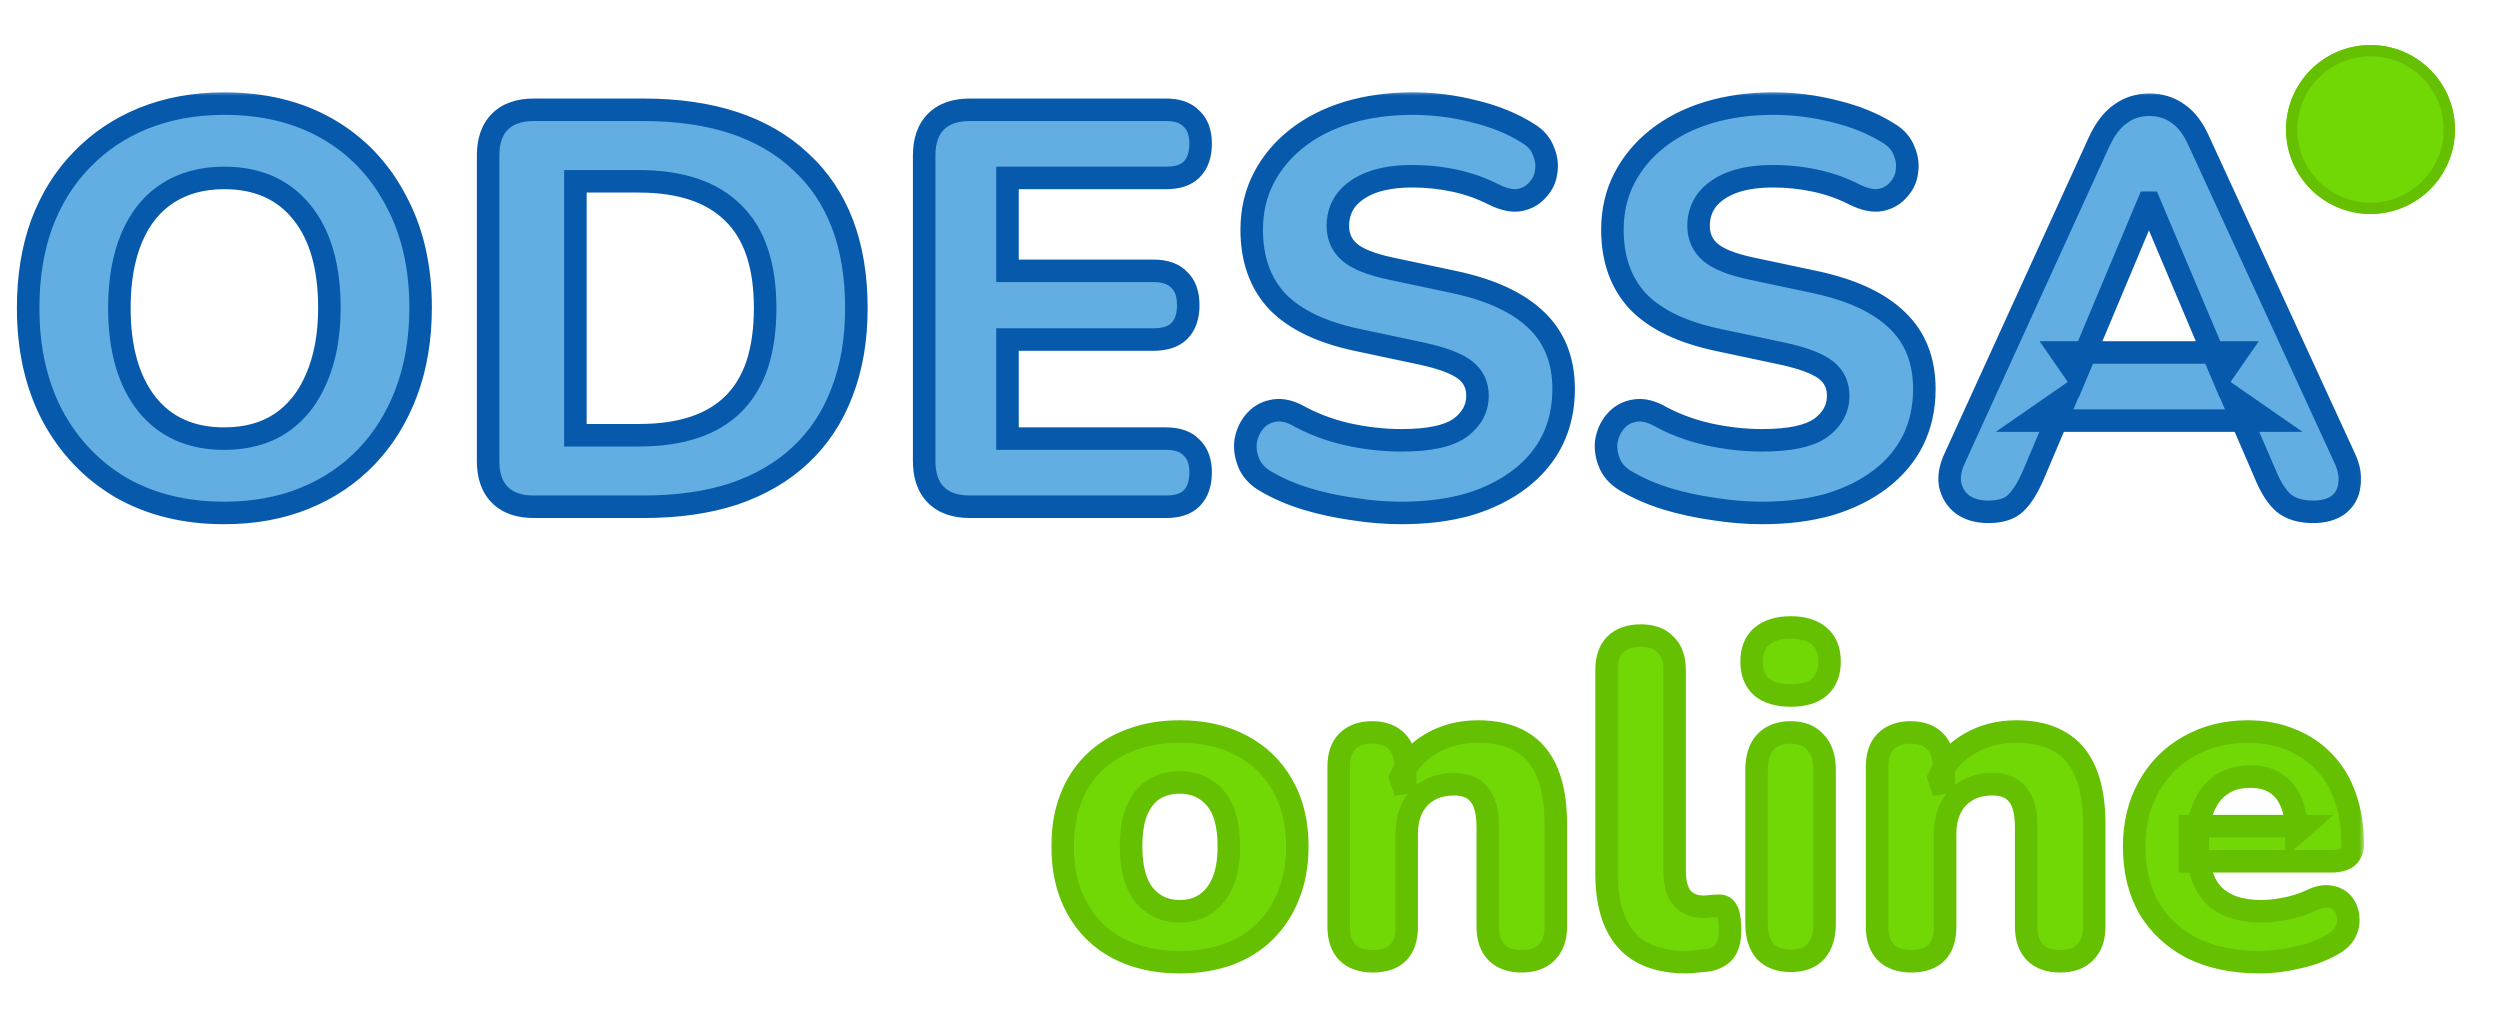 <svg width="222" height="91" viewBox="0 0 222 91" fill="none" xmlns="http://www.w3.org/2000/svg">
<g filter="url(#filter0_d_235_6)">
<mask id="path-1-outside-1_235_6" maskUnits="userSpaceOnUse" x="93" y="50" width="117" height="33" fill="black">
<rect fill="white" x="93" y="50" width="117" height="33"/>
<path d="M104.76 81.44C102.653 81.44 100.813 81.027 99.24 80.2C97.693 79.373 96.493 78.187 95.64 76.64C94.787 75.093 94.36 73.267 94.36 71.16C94.36 69.587 94.6 68.173 95.08 66.92C95.56 65.667 96.253 64.6 97.16 63.72C98.093 62.813 99.2 62.133 100.48 61.68C101.76 61.2 103.187 60.96 104.76 60.96C106.867 60.96 108.693 61.373 110.24 62.2C111.813 63.027 113.027 64.2 113.88 65.72C114.76 67.24 115.2 69.053 115.2 71.16C115.2 72.76 114.947 74.187 114.44 75.44C113.96 76.693 113.267 77.773 112.36 78.68C111.453 79.587 110.347 80.28 109.04 80.76C107.76 81.213 106.333 81.44 104.76 81.44ZM104.76 76.92C105.64 76.92 106.4 76.707 107.04 76.28C107.68 75.853 108.187 75.227 108.56 74.4C108.933 73.547 109.12 72.467 109.12 71.16C109.12 69.213 108.72 67.787 107.92 66.88C107.12 65.947 106.067 65.48 104.76 65.48C103.907 65.48 103.147 65.68 102.48 66.08C101.84 66.48 101.333 67.107 100.96 67.96C100.613 68.787 100.44 69.853 100.44 71.16C100.44 73.107 100.84 74.56 101.64 75.52C102.44 76.453 103.48 76.92 104.76 76.92ZM121.915 81.36C120.928 81.36 120.168 81.093 119.635 80.56C119.128 80.027 118.875 79.267 118.875 78.28V64.08C118.875 63.093 119.128 62.347 119.635 61.84C120.168 61.307 120.901 61.04 121.835 61.04C122.795 61.04 123.528 61.307 124.035 61.84C124.541 62.347 124.795 63.093 124.795 64.08V66.36L124.355 65.04C124.968 63.733 125.875 62.733 127.075 62.04C128.301 61.32 129.688 60.96 131.235 60.96C132.808 60.96 134.101 61.267 135.115 61.88C136.128 62.467 136.888 63.373 137.395 64.6C137.901 65.8 138.155 67.333 138.155 69.2V78.28C138.155 79.267 137.888 80.027 137.355 80.56C136.848 81.093 136.101 81.36 135.115 81.36C134.155 81.36 133.408 81.093 132.875 80.56C132.368 80.027 132.115 79.267 132.115 78.28V69.48C132.115 68.12 131.861 67.147 131.355 66.56C130.875 65.947 130.128 65.64 129.115 65.64C127.835 65.64 126.808 66.04 126.035 66.84C125.288 67.64 124.915 68.707 124.915 70.04V78.28C124.915 80.333 123.915 81.36 121.915 81.36ZM149.744 81.44C147.37 81.44 145.597 80.787 144.424 79.48C143.25 78.147 142.664 76.173 142.664 73.56V55.52C142.664 54.507 142.917 53.747 143.424 53.24C143.957 52.707 144.717 52.44 145.704 52.44C146.664 52.44 147.397 52.707 147.904 53.24C148.437 53.747 148.704 54.507 148.704 55.52V73.32C148.704 74.413 148.93 75.227 149.384 75.76C149.864 76.267 150.49 76.52 151.264 76.52C151.477 76.52 151.677 76.507 151.864 76.48C152.05 76.453 152.25 76.44 152.464 76.44C152.89 76.387 153.184 76.52 153.344 76.84C153.53 77.133 153.624 77.733 153.624 78.64C153.624 79.44 153.464 80.053 153.144 80.48C152.824 80.88 152.33 81.147 151.664 81.28C151.397 81.307 151.09 81.333 150.744 81.36C150.397 81.413 150.064 81.44 149.744 81.44ZM159.024 81.32C158.037 81.32 157.277 81.04 156.744 80.48C156.237 79.893 155.984 79.08 155.984 78.04V64.36C155.984 63.293 156.237 62.48 156.744 61.92C157.277 61.333 158.037 61.04 159.024 61.04C159.984 61.04 160.717 61.333 161.224 61.92C161.757 62.48 162.024 63.293 162.024 64.36V78.04C162.024 79.08 161.771 79.893 161.264 80.48C160.757 81.04 160.011 81.32 159.024 81.32ZM159.024 57.76C157.904 57.76 157.037 57.507 156.424 57C155.837 56.467 155.544 55.72 155.544 54.76C155.544 53.773 155.837 53.027 156.424 52.52C157.037 51.987 157.904 51.72 159.024 51.72C160.144 51.72 160.997 51.987 161.584 52.52C162.171 53.027 162.464 53.773 162.464 54.76C162.464 55.72 162.171 56.467 161.584 57C160.997 57.507 160.144 57.76 159.024 57.76ZM169.727 81.36C168.741 81.36 167.981 81.093 167.447 80.56C166.941 80.027 166.687 79.267 166.687 78.28V64.08C166.687 63.093 166.941 62.347 167.447 61.84C167.981 61.307 168.714 61.04 169.647 61.04C170.607 61.04 171.341 61.307 171.847 61.84C172.354 62.347 172.607 63.093 172.607 64.08V66.36L172.167 65.04C172.781 63.733 173.687 62.733 174.887 62.04C176.114 61.32 177.501 60.96 179.047 60.96C180.621 60.96 181.914 61.267 182.927 61.88C183.941 62.467 184.701 63.373 185.207 64.6C185.714 65.8 185.967 67.333 185.967 69.2V78.28C185.967 79.267 185.701 80.027 185.167 80.56C184.661 81.093 183.914 81.36 182.927 81.36C181.967 81.36 181.221 81.093 180.687 80.56C180.181 80.027 179.927 79.267 179.927 78.28V69.48C179.927 68.12 179.674 67.147 179.167 66.56C178.687 65.947 177.941 65.64 176.927 65.64C175.647 65.64 174.621 66.04 173.847 66.84C173.101 67.64 172.727 68.707 172.727 70.04V78.28C172.727 80.333 171.727 81.36 169.727 81.36ZM200.676 81.44C198.356 81.44 196.356 81.027 194.676 80.2C193.023 79.347 191.743 78.16 190.836 76.64C189.956 75.093 189.516 73.28 189.516 71.2C189.516 69.173 189.943 67.4 190.796 65.88C191.65 64.333 192.836 63.133 194.356 62.28C195.903 61.4 197.65 60.96 199.596 60.96C201.01 60.96 202.29 61.2 203.436 61.68C204.583 62.133 205.57 62.8 206.396 63.68C207.223 64.533 207.85 65.587 208.276 66.84C208.703 68.067 208.916 69.44 208.916 70.96C208.916 71.467 208.756 71.853 208.436 72.12C208.116 72.36 207.65 72.48 207.036 72.48H194.476V69.36H204.556L203.916 69.92C203.916 68.827 203.756 67.92 203.436 67.2C203.116 66.453 202.65 65.893 202.036 65.52C201.45 65.147 200.716 64.96 199.836 64.96C198.85 64.96 198.01 65.187 197.316 65.64C196.623 66.093 196.09 66.747 195.716 67.6C195.343 68.453 195.156 69.48 195.156 70.68V71C195.156 73.027 195.623 74.52 196.556 75.48C197.516 76.44 198.93 76.92 200.796 76.92C201.436 76.92 202.17 76.84 202.996 76.68C203.823 76.52 204.596 76.267 205.316 75.92C205.93 75.627 206.476 75.533 206.956 75.64C207.436 75.72 207.81 75.933 208.076 76.28C208.343 76.627 208.49 77.027 208.516 77.48C208.57 77.933 208.476 78.387 208.236 78.84C207.996 79.267 207.596 79.627 207.036 79.92C206.13 80.427 205.103 80.8 203.956 81.04C202.836 81.307 201.743 81.44 200.676 81.44Z"/>
</mask>
<path d="M104.76 81.44C102.653 81.44 100.813 81.027 99.24 80.2C97.693 79.373 96.493 78.187 95.64 76.64C94.787 75.093 94.36 73.267 94.36 71.16C94.36 69.587 94.6 68.173 95.08 66.92C95.56 65.667 96.253 64.6 97.16 63.72C98.093 62.813 99.2 62.133 100.48 61.68C101.76 61.2 103.187 60.96 104.76 60.96C106.867 60.96 108.693 61.373 110.24 62.2C111.813 63.027 113.027 64.2 113.88 65.72C114.76 67.24 115.2 69.053 115.2 71.16C115.2 72.76 114.947 74.187 114.44 75.44C113.96 76.693 113.267 77.773 112.36 78.68C111.453 79.587 110.347 80.28 109.04 80.76C107.76 81.213 106.333 81.44 104.76 81.44ZM104.76 76.92C105.64 76.92 106.4 76.707 107.04 76.28C107.68 75.853 108.187 75.227 108.56 74.4C108.933 73.547 109.12 72.467 109.12 71.16C109.12 69.213 108.72 67.787 107.92 66.88C107.12 65.947 106.067 65.48 104.76 65.48C103.907 65.48 103.147 65.68 102.48 66.08C101.84 66.48 101.333 67.107 100.96 67.96C100.613 68.787 100.44 69.853 100.44 71.16C100.44 73.107 100.84 74.56 101.64 75.52C102.44 76.453 103.48 76.92 104.76 76.92ZM121.915 81.36C120.928 81.36 120.168 81.093 119.635 80.56C119.128 80.027 118.875 79.267 118.875 78.28V64.08C118.875 63.093 119.128 62.347 119.635 61.84C120.168 61.307 120.901 61.04 121.835 61.04C122.795 61.04 123.528 61.307 124.035 61.84C124.541 62.347 124.795 63.093 124.795 64.08V66.36L124.355 65.04C124.968 63.733 125.875 62.733 127.075 62.04C128.301 61.32 129.688 60.96 131.235 60.96C132.808 60.96 134.101 61.267 135.115 61.88C136.128 62.467 136.888 63.373 137.395 64.6C137.901 65.8 138.155 67.333 138.155 69.2V78.28C138.155 79.267 137.888 80.027 137.355 80.56C136.848 81.093 136.101 81.36 135.115 81.36C134.155 81.36 133.408 81.093 132.875 80.56C132.368 80.027 132.115 79.267 132.115 78.28V69.48C132.115 68.12 131.861 67.147 131.355 66.56C130.875 65.947 130.128 65.64 129.115 65.64C127.835 65.64 126.808 66.04 126.035 66.84C125.288 67.64 124.915 68.707 124.915 70.04V78.28C124.915 80.333 123.915 81.36 121.915 81.36ZM149.744 81.44C147.37 81.44 145.597 80.787 144.424 79.48C143.25 78.147 142.664 76.173 142.664 73.56V55.52C142.664 54.507 142.917 53.747 143.424 53.24C143.957 52.707 144.717 52.44 145.704 52.44C146.664 52.44 147.397 52.707 147.904 53.24C148.437 53.747 148.704 54.507 148.704 55.52V73.32C148.704 74.413 148.93 75.227 149.384 75.76C149.864 76.267 150.49 76.52 151.264 76.52C151.477 76.52 151.677 76.507 151.864 76.48C152.05 76.453 152.25 76.44 152.464 76.44C152.89 76.387 153.184 76.52 153.344 76.84C153.53 77.133 153.624 77.733 153.624 78.64C153.624 79.44 153.464 80.053 153.144 80.48C152.824 80.88 152.33 81.147 151.664 81.28C151.397 81.307 151.09 81.333 150.744 81.36C150.397 81.413 150.064 81.44 149.744 81.44ZM159.024 81.32C158.037 81.32 157.277 81.04 156.744 80.48C156.237 79.893 155.984 79.08 155.984 78.04V64.36C155.984 63.293 156.237 62.48 156.744 61.92C157.277 61.333 158.037 61.04 159.024 61.04C159.984 61.04 160.717 61.333 161.224 61.92C161.757 62.48 162.024 63.293 162.024 64.36V78.04C162.024 79.08 161.771 79.893 161.264 80.48C160.757 81.04 160.011 81.32 159.024 81.32ZM159.024 57.76C157.904 57.76 157.037 57.507 156.424 57C155.837 56.467 155.544 55.72 155.544 54.76C155.544 53.773 155.837 53.027 156.424 52.52C157.037 51.987 157.904 51.72 159.024 51.72C160.144 51.72 160.997 51.987 161.584 52.52C162.171 53.027 162.464 53.773 162.464 54.76C162.464 55.72 162.171 56.467 161.584 57C160.997 57.507 160.144 57.76 159.024 57.76ZM169.727 81.36C168.741 81.36 167.981 81.093 167.447 80.56C166.941 80.027 166.687 79.267 166.687 78.28V64.08C166.687 63.093 166.941 62.347 167.447 61.84C167.981 61.307 168.714 61.04 169.647 61.04C170.607 61.04 171.341 61.307 171.847 61.84C172.354 62.347 172.607 63.093 172.607 64.08V66.36L172.167 65.04C172.781 63.733 173.687 62.733 174.887 62.04C176.114 61.32 177.501 60.96 179.047 60.96C180.621 60.96 181.914 61.267 182.927 61.88C183.941 62.467 184.701 63.373 185.207 64.6C185.714 65.8 185.967 67.333 185.967 69.2V78.28C185.967 79.267 185.701 80.027 185.167 80.56C184.661 81.093 183.914 81.36 182.927 81.36C181.967 81.36 181.221 81.093 180.687 80.56C180.181 80.027 179.927 79.267 179.927 78.28V69.48C179.927 68.12 179.674 67.147 179.167 66.56C178.687 65.947 177.941 65.64 176.927 65.64C175.647 65.64 174.621 66.04 173.847 66.84C173.101 67.64 172.727 68.707 172.727 70.04V78.28C172.727 80.333 171.727 81.36 169.727 81.36ZM200.676 81.44C198.356 81.44 196.356 81.027 194.676 80.2C193.023 79.347 191.743 78.16 190.836 76.64C189.956 75.093 189.516 73.28 189.516 71.2C189.516 69.173 189.943 67.4 190.796 65.88C191.65 64.333 192.836 63.133 194.356 62.28C195.903 61.4 197.65 60.96 199.596 60.96C201.01 60.96 202.29 61.2 203.436 61.68C204.583 62.133 205.57 62.8 206.396 63.68C207.223 64.533 207.85 65.587 208.276 66.84C208.703 68.067 208.916 69.44 208.916 70.96C208.916 71.467 208.756 71.853 208.436 72.12C208.116 72.36 207.65 72.48 207.036 72.48H194.476V69.36H204.556L203.916 69.92C203.916 68.827 203.756 67.92 203.436 67.2C203.116 66.453 202.65 65.893 202.036 65.52C201.45 65.147 200.716 64.96 199.836 64.96C198.85 64.96 198.01 65.187 197.316 65.64C196.623 66.093 196.09 66.747 195.716 67.6C195.343 68.453 195.156 69.48 195.156 70.68V71C195.156 73.027 195.623 74.52 196.556 75.48C197.516 76.44 198.93 76.92 200.796 76.92C201.436 76.92 202.17 76.84 202.996 76.68C203.823 76.52 204.596 76.267 205.316 75.92C205.93 75.627 206.476 75.533 206.956 75.64C207.436 75.72 207.81 75.933 208.076 76.28C208.343 76.627 208.49 77.027 208.516 77.48C208.57 77.933 208.476 78.387 208.236 78.84C207.996 79.267 207.596 79.627 207.036 79.92C206.13 80.427 205.103 80.8 203.956 81.04C202.836 81.307 201.743 81.44 200.676 81.44Z" fill="#72D805"/>
<path d="M99.24 80.2L98.769 81.082L98.775 81.085L99.24 80.2ZM95.64 76.64L94.764 77.123L94.764 77.123L95.64 76.64ZM95.08 66.92L94.146 66.562L94.146 66.562L95.08 66.92ZM97.16 63.72L97.856 64.438L97.857 64.437L97.16 63.72ZM100.48 61.68L100.814 62.623L100.823 62.62L100.831 62.616L100.48 61.68ZM110.24 62.2L109.769 63.082L109.775 63.085L110.24 62.2ZM113.88 65.72L113.008 66.21L113.015 66.221L113.88 65.72ZM114.44 75.44L113.513 75.065L113.509 75.074L113.506 75.082L114.44 75.44ZM112.36 78.68L113.067 79.387L113.067 79.387L112.36 78.68ZM109.04 80.76L109.374 81.703L109.385 81.699L109.04 80.76ZM107.04 76.28L106.485 75.448L106.485 75.448L107.04 76.28ZM108.56 74.4L109.471 74.812L109.476 74.801L108.56 74.4ZM107.92 66.88L107.161 67.531L107.165 67.536L107.17 67.542L107.92 66.88ZM102.48 66.08L101.966 65.222L101.958 65.227L101.95 65.232L102.48 66.08ZM100.96 67.96L100.044 67.559L100.041 67.566L100.038 67.573L100.96 67.96ZM101.64 75.52L100.872 76.16L100.881 76.171L101.64 75.52ZM104.76 80.44C102.785 80.44 101.111 80.053 99.705 79.315L98.775 81.085C100.516 82 102.521 82.44 104.76 82.44V80.44ZM99.711 79.318C98.337 78.583 97.276 77.536 96.516 76.157L94.764 77.123C95.71 78.838 97.05 80.163 98.769 81.082L99.711 79.318ZM96.516 76.157C95.758 74.784 95.36 73.13 95.36 71.16H93.36C93.36 73.403 93.815 75.402 94.764 77.123L96.516 76.157ZM95.36 71.16C95.36 69.688 95.584 68.399 96.014 67.278L94.146 66.562C93.616 67.948 93.36 69.485 93.36 71.16H95.36ZM96.014 67.278C96.445 66.151 97.061 65.21 97.856 64.438L96.463 63.002C95.446 63.99 94.675 65.182 94.146 66.562L96.014 67.278ZM97.857 64.437C98.682 63.635 99.664 63.03 100.814 62.623L100.146 60.737C98.736 61.237 97.504 61.991 96.463 63.003L97.857 64.437ZM100.831 62.616C101.983 62.184 103.289 61.96 104.76 61.96V59.96C103.085 59.96 101.537 60.216 100.129 60.744L100.831 62.616ZM104.76 61.96C106.735 61.96 108.393 62.347 109.769 63.082L110.711 61.318C108.993 60.4 106.998 59.96 104.76 59.96V61.96ZM109.775 63.085C111.181 63.824 112.251 64.861 113.008 66.21L114.752 65.231C113.802 63.539 112.446 62.229 110.705 61.315L109.775 63.085ZM113.015 66.221C113.79 67.561 114.2 69.194 114.2 71.16H116.2C116.2 68.912 115.73 66.919 114.745 65.219L113.015 66.221ZM114.2 71.16C114.2 72.655 113.963 73.951 113.513 75.065L115.367 75.815C115.93 74.423 116.2 72.865 116.2 71.16H114.2ZM113.506 75.082C113.074 76.211 112.456 77.17 111.653 77.973L113.067 79.387C114.078 78.376 114.846 77.176 115.374 75.798L113.506 75.082ZM111.653 77.973C110.857 78.769 109.878 79.387 108.695 79.821L109.385 81.699C110.816 81.173 112.049 80.405 113.067 79.387L111.653 77.973ZM108.706 79.817C107.549 80.227 106.237 80.44 104.76 80.44V82.44C106.429 82.44 107.971 82.199 109.374 81.703L108.706 79.817ZM104.76 77.92C105.808 77.92 106.768 77.663 107.595 77.112L106.485 75.448C106.032 75.75 105.472 75.92 104.76 75.92V77.92ZM107.595 77.112C108.417 76.564 109.035 75.778 109.471 74.812L107.649 73.988C107.338 74.675 106.943 75.143 106.485 75.448L107.595 77.112ZM109.476 74.801C109.922 73.781 110.12 72.553 110.12 71.16H108.12C108.12 72.38 107.944 73.312 107.644 73.999L109.476 74.801ZM110.12 71.16C110.12 69.11 109.704 67.391 108.67 66.218L107.17 67.542C107.736 68.183 108.12 69.317 108.12 71.16H110.12ZM108.679 66.229C107.676 65.059 106.338 64.48 104.76 64.48V66.48C105.796 66.48 106.564 66.835 107.161 67.531L108.679 66.229ZM104.76 64.48C103.744 64.48 102.803 64.72 101.966 65.222L102.994 66.938C103.491 66.64 104.07 66.48 104.76 66.48V64.48ZM101.95 65.232C101.103 65.761 100.479 66.565 100.044 67.559L101.876 68.361C102.188 67.648 102.577 67.198 103.01 66.928L101.95 65.232ZM100.038 67.573C99.622 68.565 99.44 69.776 99.44 71.16H101.44C101.44 69.93 101.605 69.008 101.882 68.347L100.038 67.573ZM99.44 71.16C99.44 73.217 99.858 74.944 100.872 76.16L102.408 74.88C101.822 74.176 101.44 72.996 101.44 71.16H99.44ZM100.881 76.171C101.88 77.336 103.202 77.92 104.76 77.92V75.92C103.758 75.92 103 75.571 102.399 74.869L100.881 76.171ZM119.635 80.56L118.91 81.249L118.919 81.258L118.928 81.267L119.635 80.56ZM119.635 61.84L118.928 61.133L118.928 61.133L119.635 61.84ZM124.035 61.84L123.31 62.529L123.319 62.538L123.328 62.547L124.035 61.84ZM124.795 66.36L123.846 66.676L125.795 66.36H124.795ZM124.355 65.04L123.449 64.615L123.28 64.977L123.406 65.356L124.355 65.04ZM127.075 62.04L127.575 62.906L127.581 62.902L127.075 62.04ZM135.115 61.88L134.597 62.736L134.605 62.74L134.614 62.745L135.115 61.88ZM137.395 64.6L136.47 64.982L136.473 64.989L137.395 64.6ZM137.355 80.56L136.648 79.853L136.639 79.862L136.63 79.871L137.355 80.56ZM132.875 80.56L132.15 81.249L132.159 81.258L132.168 81.267L132.875 80.56ZM131.355 66.56L130.567 67.176L130.582 67.195L130.598 67.214L131.355 66.56ZM126.035 66.84L125.316 66.145L125.31 66.151L125.304 66.158L126.035 66.84ZM121.915 80.36C121.108 80.36 120.635 80.146 120.342 79.853L118.928 81.267C119.701 82.041 120.748 82.36 121.915 82.36V80.36ZM120.36 79.871C120.083 79.58 119.875 79.1 119.875 78.28H117.875C117.875 79.433 118.173 80.474 118.91 81.249L120.36 79.871ZM119.875 78.28V64.08H117.875V78.28H119.875ZM119.875 64.08C119.875 63.256 120.084 62.805 120.342 62.547L118.928 61.133C118.172 61.889 117.875 62.93 117.875 64.08H119.875ZM120.342 62.547C120.645 62.244 121.1 62.04 121.835 62.04V60.04C120.703 60.04 119.691 60.37 118.928 61.133L120.342 62.547ZM121.835 62.04C122.608 62.04 123.045 62.25 123.31 62.529L124.76 61.151C124.011 60.364 122.981 60.04 121.835 60.04V62.04ZM123.328 62.547C123.585 62.805 123.795 63.256 123.795 64.08H125.795C125.795 62.93 125.498 61.889 124.742 61.133L123.328 62.547ZM123.795 64.08V66.36H125.795V64.08H123.795ZM125.743 66.044L125.303 64.724L123.406 65.356L123.846 66.676L125.743 66.044ZM125.26 65.465C125.79 64.335 126.559 63.493 127.575 62.906L126.574 61.174C125.19 61.974 124.146 63.132 123.449 64.615L125.26 65.465ZM127.581 62.902C128.641 62.28 129.85 61.96 131.235 61.96V59.96C129.526 59.96 127.962 60.36 126.568 61.178L127.581 62.902ZM131.235 61.96C132.684 61.96 133.783 62.243 134.597 62.736L135.632 61.025C134.42 60.29 132.932 59.96 131.235 59.96V61.96ZM134.614 62.745C135.411 63.207 136.036 63.93 136.47 64.982L138.319 64.218C137.74 62.817 136.845 61.726 135.616 61.015L134.614 62.745ZM136.473 64.989C136.911 66.025 137.155 67.414 137.155 69.2H139.155C139.155 67.253 138.892 65.575 138.316 64.211L136.473 64.989ZM137.155 69.2V78.28H139.155V69.2H137.155ZM137.155 78.28C137.155 79.087 136.941 79.56 136.648 79.853L138.062 81.267C138.835 80.494 139.155 79.447 139.155 78.28H137.155ZM136.63 79.871C136.37 80.145 135.924 80.36 135.115 80.36V82.36C136.278 82.36 137.326 82.042 138.08 81.249L136.63 79.871ZM135.115 80.36C134.344 80.36 133.88 80.151 133.582 79.853L132.168 81.267C132.936 82.036 133.965 82.36 135.115 82.36V80.36ZM133.6 79.871C133.323 79.58 133.115 79.1 133.115 78.28H131.115C131.115 79.433 131.413 80.474 132.15 81.249L133.6 79.871ZM133.115 78.28V69.48H131.115V78.28H133.115ZM133.115 69.48C133.115 68.044 132.856 66.769 132.112 65.906L130.598 67.214C130.866 67.524 131.115 68.196 131.115 69.48H133.115ZM132.142 65.944C131.418 65.019 130.335 64.64 129.115 64.64V66.64C129.921 66.64 130.331 66.875 130.567 67.176L132.142 65.944ZM129.115 64.64C127.608 64.64 126.306 65.12 125.316 66.145L126.754 67.535C127.31 66.96 128.061 66.64 129.115 66.64V64.64ZM125.304 66.158C124.348 67.181 123.915 68.512 123.915 70.04H125.915C125.915 68.902 126.228 68.099 126.766 67.522L125.304 66.158ZM123.915 70.04V78.28H125.915V70.04H123.915ZM123.915 78.28C123.915 79.159 123.7 79.633 123.448 79.892C123.201 80.146 122.754 80.36 121.915 80.36V82.36C123.076 82.36 124.128 82.06 124.881 81.288C125.629 80.52 125.915 79.454 125.915 78.28H123.915ZM144.424 79.48L143.673 80.141L143.68 80.148L144.424 79.48ZM143.424 53.24L144.131 53.947L144.131 53.947L143.424 53.24ZM147.904 53.24L147.179 53.929L147.196 53.947L147.215 53.965L147.904 53.24ZM149.384 75.76L148.622 76.408L148.639 76.428L148.658 76.448L149.384 75.76ZM152.464 76.44V77.44H152.526L152.588 77.432L152.464 76.44ZM153.344 76.84L152.449 77.287L152.472 77.333L152.5 77.377L153.344 76.84ZM153.144 80.48L153.925 81.105L153.934 81.093L153.944 81.08L153.144 80.48ZM151.664 81.28L151.763 82.275L151.812 82.27L151.86 82.261L151.664 81.28ZM150.744 81.36L150.667 80.363L150.629 80.366L150.592 80.372L150.744 81.36ZM149.744 80.44C147.55 80.44 146.091 79.841 145.168 78.812L143.68 80.148C145.103 81.733 147.191 82.44 149.744 82.44V80.44ZM145.174 78.819C144.223 77.738 143.664 76.042 143.664 73.56H141.664C141.664 76.305 142.278 78.555 143.673 80.141L145.174 78.819ZM143.664 73.56V55.52H141.664V73.56H143.664ZM143.664 55.52C143.664 54.661 143.878 54.2 144.131 53.947L142.717 52.533C141.956 53.293 141.664 54.352 141.664 55.52H143.664ZM144.131 53.947C144.424 53.654 144.897 53.44 145.704 53.44V51.44C144.537 51.44 143.49 51.759 142.717 52.533L144.131 53.947ZM145.704 53.44C146.477 53.44 146.914 53.65 147.179 53.929L148.629 52.551C147.88 51.764 146.85 51.44 145.704 51.44V53.44ZM147.215 53.965C147.484 54.22 147.704 54.674 147.704 55.52H149.704C149.704 54.339 149.39 53.273 148.592 52.515L147.215 53.965ZM147.704 55.52V73.32H149.704V55.52H147.704ZM147.704 73.32C147.704 74.524 147.949 75.616 148.622 76.408L150.146 75.112C149.912 74.837 149.704 74.303 149.704 73.32H147.704ZM148.658 76.448C149.348 77.176 150.249 77.52 151.264 77.52V75.52C150.732 75.52 150.379 75.357 150.11 75.072L148.658 76.448ZM151.264 77.52C151.518 77.52 151.766 77.504 152.005 77.47L151.722 75.49C151.588 75.509 151.436 75.52 151.264 75.52V77.52ZM152.005 77.47C152.139 77.451 152.292 77.44 152.464 77.44V75.44C152.209 75.44 151.961 75.456 151.722 75.49L152.005 77.47ZM152.588 77.432C152.677 77.421 152.659 77.442 152.59 77.41C152.555 77.394 152.52 77.371 152.492 77.342C152.464 77.314 152.452 77.292 152.449 77.287L154.238 76.393C154.068 76.052 153.796 75.762 153.418 75.59C153.055 75.425 152.677 75.406 152.34 75.448L152.588 77.432ZM152.5 77.377C152.483 77.351 152.527 77.413 152.566 77.664C152.602 77.895 152.624 78.216 152.624 78.64H154.624C154.624 78.158 154.599 77.725 154.542 77.356C154.487 77.007 154.391 76.623 154.187 76.303L152.5 77.377ZM152.624 78.64C152.624 79.326 152.483 79.694 152.344 79.88L153.944 81.08C154.444 80.413 154.624 79.553 154.624 78.64H152.624ZM152.363 79.855C152.232 80.019 151.98 80.197 151.468 80.299L151.86 82.261C152.681 82.096 153.415 81.741 153.925 81.105L152.363 79.855ZM151.564 80.285C151.307 80.311 151.008 80.337 150.667 80.363L150.82 82.357C151.173 82.33 151.487 82.303 151.763 82.275L151.564 80.285ZM150.592 80.372C150.291 80.418 150.008 80.44 149.744 80.44V82.44C150.119 82.44 150.504 82.409 150.896 82.348L150.592 80.372ZM156.744 80.48L155.987 81.134L156.003 81.152L156.02 81.17L156.744 80.48ZM156.744 61.92L156.004 61.247L156.003 61.249L156.744 61.92ZM161.224 61.92L160.467 62.574L160.483 62.592L160.5 62.61L161.224 61.92ZM161.264 80.48L162.006 81.151L162.013 81.142L162.021 81.134L161.264 80.48ZM156.424 57L155.751 57.74L155.769 57.756L155.787 57.771L156.424 57ZM156.424 52.52L157.078 53.277L157.08 53.275L156.424 52.52ZM161.584 52.52L160.911 53.26L160.921 53.269L160.93 53.277L161.584 52.52ZM161.584 57L162.238 57.757L162.247 57.748L162.257 57.74L161.584 57ZM159.024 80.32C158.231 80.32 157.764 80.101 157.468 79.79L156.02 81.17C156.791 81.979 157.844 82.32 159.024 82.32V80.32ZM157.501 79.826C157.198 79.475 156.984 78.923 156.984 78.04H154.984C154.984 79.237 155.277 80.311 155.987 81.134L157.501 79.826ZM156.984 78.04V64.36H154.984V78.04H156.984ZM156.984 64.36C156.984 63.439 157.203 62.903 157.486 62.591L156.003 61.249C155.272 62.057 154.984 63.147 154.984 64.36H156.984ZM157.484 62.593C157.783 62.264 158.245 62.04 159.024 62.04V60.04C157.83 60.04 156.772 60.403 156.004 61.247L157.484 62.593ZM159.024 62.04C159.769 62.04 160.195 62.258 160.467 62.574L161.981 61.266C161.24 60.409 160.199 60.04 159.024 60.04V62.04ZM160.5 62.61C160.798 62.923 161.024 63.451 161.024 64.36H163.024C163.024 63.135 162.717 62.037 161.948 61.23L160.5 62.61ZM161.024 64.36V78.04H163.024V64.36H161.024ZM161.024 78.04C161.024 78.923 160.81 79.475 160.507 79.826L162.021 81.134C162.731 80.311 163.024 79.237 163.024 78.04H161.024ZM160.523 79.809C160.259 80.1 159.82 80.32 159.024 80.32V82.32C160.202 82.32 161.256 81.98 162.006 81.151L160.523 79.809ZM159.024 56.76C158.043 56.76 157.434 56.537 157.061 56.229L155.787 57.771C156.641 58.476 157.765 58.76 159.024 58.76V56.76ZM157.097 56.26C156.762 55.956 156.544 55.503 156.544 54.76H154.544C154.544 55.937 154.913 56.978 155.751 57.74L157.097 56.26ZM156.544 54.76C156.544 53.979 156.768 53.544 157.078 53.277L155.77 51.763C154.907 52.509 154.544 53.568 154.544 54.76H156.544ZM157.08 53.275C157.453 52.95 158.054 52.72 159.024 52.72V50.72C157.754 50.72 156.622 51.023 155.768 51.765L157.08 53.275ZM159.024 52.72C159.998 52.72 160.573 52.952 160.911 53.26L162.257 51.78C161.422 51.021 160.29 50.72 159.024 50.72V52.72ZM160.93 53.277C161.24 53.544 161.464 53.979 161.464 54.76H163.464C163.464 53.568 163.102 52.509 162.238 51.763L160.93 53.277ZM161.464 54.76C161.464 55.503 161.246 55.956 160.911 56.26L162.257 57.74C163.095 56.978 163.464 55.937 163.464 54.76H161.464ZM160.93 56.243C160.592 56.536 160.009 56.76 159.024 56.76V58.76C160.279 58.76 161.403 58.477 162.238 57.757L160.93 56.243ZM167.447 80.56L166.722 81.249L166.731 81.258L166.74 81.267L167.447 80.56ZM167.447 61.84L166.74 61.133L166.74 61.133L167.447 61.84ZM171.847 61.84L171.122 62.529L171.131 62.538L171.14 62.547L171.847 61.84ZM172.607 66.36L171.659 66.676L173.607 66.36H172.607ZM172.167 65.04L171.262 64.615L171.092 64.977L171.219 65.356L172.167 65.04ZM174.887 62.04L175.387 62.906L175.393 62.902L174.887 62.04ZM182.927 61.88L182.409 62.736L182.418 62.74L182.426 62.745L182.927 61.88ZM185.207 64.6L184.283 64.982L184.286 64.989L185.207 64.6ZM185.167 80.56L184.46 79.853L184.451 79.862L184.442 79.871L185.167 80.56ZM180.687 80.56L179.962 81.249L179.971 81.258L179.98 81.267L180.687 80.56ZM179.167 66.56L178.38 67.176L178.395 67.195L178.41 67.214L179.167 66.56ZM173.847 66.84L173.128 66.145L173.122 66.151L173.116 66.158L173.847 66.84ZM169.727 80.36C168.921 80.36 168.448 80.146 168.154 79.853L166.74 81.267C167.514 82.041 168.56 82.36 169.727 82.36V80.36ZM168.172 79.871C167.895 79.58 167.687 79.1 167.687 78.28H165.687C165.687 79.433 165.986 80.474 166.722 81.249L168.172 79.871ZM167.687 78.28V64.08H165.687V78.28H167.687ZM167.687 64.08C167.687 63.256 167.897 62.805 168.154 62.547L166.74 61.133C165.984 61.889 165.687 62.93 165.687 64.08H167.687ZM168.154 62.547C168.458 62.244 168.912 62.04 169.647 62.04V60.04C168.515 60.04 167.503 60.37 166.74 61.133L168.154 62.547ZM169.647 62.04C170.421 62.04 170.857 62.25 171.122 62.529L172.572 61.151C171.824 60.364 170.794 60.04 169.647 60.04V62.04ZM171.14 62.547C171.398 62.805 171.607 63.256 171.607 64.08H173.607C173.607 62.93 173.31 61.889 172.554 61.133L171.14 62.547ZM171.607 64.08V66.36H173.607V64.08H171.607ZM173.556 66.044L173.116 64.724L171.219 65.356L171.659 66.676L173.556 66.044ZM173.072 65.465C173.603 64.335 174.372 63.493 175.387 62.906L174.387 61.174C173.002 61.974 171.958 63.132 171.262 64.615L173.072 65.465ZM175.393 62.902C176.453 62.28 177.662 61.96 179.047 61.96V59.96C177.339 59.96 175.774 60.36 174.381 61.178L175.393 62.902ZM179.047 61.96C180.496 61.96 181.596 62.243 182.409 62.736L183.445 61.025C182.232 60.29 180.745 59.96 179.047 59.96V61.96ZM182.426 62.745C183.224 63.207 183.849 63.93 184.283 64.982L186.131 64.218C185.553 62.817 184.657 61.726 183.428 61.015L182.426 62.745ZM184.286 64.989C184.723 66.025 184.967 67.414 184.967 69.2H186.967C186.967 67.253 186.704 65.575 186.128 64.211L184.286 64.989ZM184.967 69.2V78.28H186.967V69.2H184.967ZM184.967 78.28C184.967 79.087 184.753 79.56 184.46 79.853L185.874 81.267C186.648 80.494 186.967 79.447 186.967 78.28H184.967ZM184.442 79.871C184.182 80.145 183.737 80.36 182.927 80.36V82.36C184.091 82.36 185.139 82.042 185.892 81.249L184.442 79.871ZM182.927 80.36C182.156 80.36 181.692 80.151 181.394 79.853L179.98 81.267C180.749 82.036 181.778 82.36 182.927 82.36V80.36ZM181.412 79.871C181.135 79.58 180.927 79.1 180.927 78.28H178.927C178.927 79.433 179.226 80.474 179.962 81.249L181.412 79.871ZM180.927 78.28V69.48H178.927V78.28H180.927ZM180.927 69.48C180.927 68.044 180.669 66.769 179.924 65.906L178.41 67.214C178.679 67.524 178.927 68.196 178.927 69.48H180.927ZM179.955 65.944C179.231 65.019 178.148 64.64 176.927 64.64V66.64C177.734 66.64 178.144 66.875 178.38 67.176L179.955 65.944ZM176.927 64.64C175.421 64.64 174.119 65.12 173.128 66.145L174.566 67.535C175.122 66.96 175.874 66.64 176.927 66.64V64.64ZM173.116 66.158C172.161 67.181 171.727 68.512 171.727 70.04H173.727C173.727 68.902 174.04 68.099 174.578 67.522L173.116 66.158ZM171.727 70.04V78.28H173.727V70.04H171.727ZM171.727 78.28C171.727 79.159 171.513 79.633 171.261 79.892C171.013 80.146 170.566 80.36 169.727 80.36V82.36C170.888 82.36 171.941 82.06 172.694 81.288C173.441 80.52 173.727 79.454 173.727 78.28H171.727ZM194.676 80.2L194.218 81.089L194.226 81.093L194.235 81.097L194.676 80.2ZM190.836 76.64L189.967 77.135L189.972 77.144L189.977 77.152L190.836 76.64ZM190.796 65.88L191.668 66.37L191.672 66.363L190.796 65.88ZM194.356 62.28L194.846 63.152L194.851 63.149L194.356 62.28ZM203.436 61.68L203.05 62.602L203.059 62.606L203.069 62.61L203.436 61.68ZM206.396 63.68L205.667 64.365L205.673 64.37L205.678 64.376L206.396 63.68ZM208.276 66.84L207.33 67.162L207.332 67.168L208.276 66.84ZM208.436 72.12L209.036 72.92L209.057 72.905L209.076 72.888L208.436 72.12ZM194.476 72.48H193.476V73.48H194.476V72.48ZM194.476 69.36V68.36H193.476V69.36H194.476ZM204.556 69.36L205.215 70.113L207.218 68.36H204.556V69.36ZM203.916 69.92H202.916V72.124L204.575 70.673L203.916 69.92ZM203.436 67.2L202.517 67.594L202.522 67.606L203.436 67.2ZM202.036 65.52L201.499 66.364L201.508 66.369L201.516 66.374L202.036 65.52ZM197.316 65.64L197.863 66.477L197.864 66.477L197.316 65.64ZM196.556 75.48L195.839 76.177L195.849 76.187L196.556 75.48ZM202.996 76.68L203.186 77.662L203.186 77.662L202.996 76.68ZM205.316 75.92L204.885 75.018L204.882 75.019L205.316 75.92ZM206.956 75.64L206.739 76.616L206.765 76.622L206.792 76.626L206.956 75.64ZM208.076 76.28L207.284 76.89L208.076 76.28ZM208.516 77.48L207.518 77.539L207.52 77.568L207.523 77.597L208.516 77.48ZM208.236 78.84L209.108 79.33L209.114 79.319L209.12 79.308L208.236 78.84ZM207.036 79.92L206.572 79.034L206.56 79.04L206.548 79.047L207.036 79.92ZM203.956 81.04L203.751 80.061L203.738 80.064L203.725 80.067L203.956 81.04ZM200.676 80.44C198.474 80.44 196.632 80.048 195.118 79.303L194.235 81.097C196.081 82.006 198.239 82.44 200.676 82.44V80.44ZM195.135 79.311C193.639 78.539 192.501 77.479 191.695 76.128L189.977 77.152C190.985 78.841 192.407 80.154 194.218 81.089L195.135 79.311ZM191.705 76.145C190.925 74.773 190.516 73.136 190.516 71.2H188.516C188.516 73.424 188.988 75.413 189.967 77.135L191.705 76.145ZM190.516 71.2C190.516 69.317 190.912 67.717 191.668 66.37L189.924 65.391C188.974 67.083 188.516 69.03 188.516 71.2H190.516ZM191.672 66.363C192.436 64.977 193.49 63.913 194.846 63.152L193.867 61.408C192.182 62.354 190.863 63.69 189.921 65.397L191.672 66.363ZM194.851 63.149C196.233 62.363 197.806 61.96 199.596 61.96V59.96C197.493 59.96 195.573 60.437 193.862 61.411L194.851 63.149ZM199.596 61.96C200.895 61.96 202.041 62.18 203.05 62.602L203.822 60.758C202.538 60.22 201.124 59.96 199.596 59.96V61.96ZM203.069 62.61C204.081 63.01 204.944 63.594 205.667 64.365L207.125 62.995C206.195 62.006 205.085 61.256 203.804 60.75L203.069 62.61ZM205.678 64.376C206.391 65.111 206.945 66.033 207.33 67.162L209.223 66.518C208.754 65.141 208.055 63.955 207.114 62.984L205.678 64.376ZM207.332 67.168C207.716 68.273 207.916 69.533 207.916 70.96H209.916C209.916 69.347 209.69 67.86 209.221 66.511L207.332 67.168ZM207.916 70.96C207.916 71.24 207.839 71.316 207.796 71.352L209.076 72.888C209.674 72.391 209.916 71.693 209.916 70.96H207.916ZM207.836 71.32C207.76 71.377 207.542 71.48 207.036 71.48V73.48C207.757 73.48 208.473 73.343 209.036 72.92L207.836 71.32ZM207.036 71.48H194.476V73.48H207.036V71.48ZM195.476 72.48V69.36H193.476V72.48H195.476ZM194.476 70.36H204.556V68.36H194.476V70.36ZM203.898 68.607L203.258 69.167L204.575 70.673L205.215 70.113L203.898 68.607ZM204.916 69.92C204.916 68.737 204.744 67.681 204.35 66.794L202.522 67.606C202.768 68.159 202.916 68.916 202.916 69.92H204.916ZM204.355 66.806C203.965 65.894 203.37 65.161 202.556 64.666L201.516 66.374C201.929 66.626 202.268 67.012 202.517 67.594L204.355 66.806ZM202.573 64.676C201.788 64.177 200.856 63.96 199.836 63.96V65.96C200.576 65.96 201.111 66.116 201.499 66.364L202.573 64.676ZM199.836 63.96C198.693 63.96 197.654 64.224 196.769 64.803L197.864 66.477C198.365 66.149 199.006 65.96 199.836 65.96V63.96ZM196.769 64.803C195.893 65.376 195.241 66.191 194.8 67.199L196.632 68.001C196.938 67.303 197.353 66.811 197.863 66.477L196.769 64.803ZM194.8 67.199C194.358 68.21 194.156 69.38 194.156 70.68H196.156C196.156 69.58 196.328 68.697 196.632 68.001L194.8 67.199ZM194.156 70.68V71H196.156V70.68H194.156ZM194.156 71C194.156 73.156 194.65 74.954 195.839 76.177L197.273 74.783C196.596 74.086 196.156 72.897 196.156 71H194.156ZM195.849 76.187C197.058 77.396 198.766 77.92 200.796 77.92V75.92C199.093 75.92 197.974 75.484 197.263 74.773L195.849 76.187ZM200.796 77.92C201.516 77.92 202.315 77.83 203.186 77.662L202.806 75.698C202.024 75.85 201.356 75.92 200.796 75.92V77.92ZM203.186 77.662C204.093 77.486 204.949 77.207 205.75 76.821L204.882 75.019C204.244 75.326 203.553 75.554 202.806 75.698L203.186 77.662ZM205.748 76.822C206.235 76.589 206.548 76.574 206.739 76.616L207.173 74.664C206.405 74.493 205.624 74.664 204.885 75.018L205.748 76.822ZM206.792 76.626C207.053 76.67 207.189 76.767 207.284 76.89L208.869 75.67C208.43 75.1 207.82 74.77 207.121 74.654L206.792 76.626ZM207.284 76.89C207.423 77.071 207.503 77.277 207.518 77.539L209.515 77.421C209.477 76.776 209.263 76.182 208.869 75.67L207.284 76.89ZM207.523 77.597C207.55 77.824 207.51 78.075 207.352 78.372L209.12 79.308C209.443 78.698 209.589 78.042 209.509 77.363L207.523 77.597ZM207.365 78.35C207.243 78.565 207.01 78.805 206.572 79.034L207.5 80.806C208.182 80.449 208.749 79.968 209.108 79.33L207.365 78.35ZM206.548 79.047C205.741 79.499 204.811 79.839 203.751 80.061L204.161 82.019C205.394 81.761 206.518 81.355 207.524 80.793L206.548 79.047ZM203.725 80.067C202.675 80.317 201.659 80.44 200.676 80.44V82.44C201.827 82.44 202.998 82.296 204.188 82.013L203.725 80.067Z" fill="#64C001" mask="url(#path-1-outside-1_235_6)"/>
</g>
<mask id="path-3-outside-2_235_6" maskUnits="userSpaceOnUse" x="1" y="8" width="209" height="39" fill="black">
<rect fill="white" x="1" y="8" width="209" height="39"/>
<path d="M19.9 45.55C16.433 45.55 13.383 44.8 10.75 43.3C8.15 41.767 6.117 39.633 4.65 36.9C3.217 34.167 2.5 30.983 2.5 27.35C2.5 24.583 2.9 22.1 3.7 19.9C4.533 17.667 5.717 15.767 7.25 14.2C8.783 12.6 10.617 11.367 12.75 10.5C14.917 9.633 17.3 9.2 19.9 9.2C23.433 9.2 26.5 9.95 29.1 11.45C31.7 12.95 33.717 15.067 35.15 17.8C36.617 20.5 37.35 23.667 37.35 27.3C37.35 30.067 36.933 32.567 36.1 34.8C35.267 37.033 34.083 38.95 32.55 40.55C31.017 42.15 29.183 43.383 27.05 44.25C24.917 45.117 22.533 45.55 19.9 45.55ZM19.9 38.95C21.867 38.95 23.533 38.5 24.9 37.6C26.3 36.667 27.367 35.333 28.1 33.6C28.867 31.833 29.25 29.75 29.25 27.35C29.25 23.683 28.433 20.85 26.8 18.85C25.167 16.817 22.867 15.8 19.9 15.8C17.967 15.8 16.3 16.25 14.9 17.15C13.5 18.05 12.433 19.367 11.7 21.1C10.967 22.833 10.6 24.917 10.6 27.35C10.6 30.983 11.417 33.833 13.05 35.9C14.683 37.933 16.967 38.95 19.9 38.95ZM47.395 45C46.095 45 45.095 44.65 44.395 43.95C43.695 43.25 43.345 42.25 43.345 40.95V13.8C43.345 12.5 43.695 11.5 44.395 10.8C45.095 10.1 46.095 9.75 47.395 9.75H57.145C63.178 9.75 67.828 11.283 71.095 14.35C74.395 17.383 76.045 21.717 76.045 27.35C76.045 30.183 75.612 32.7 74.745 34.9C73.912 37.067 72.695 38.9 71.095 40.4C69.495 41.9 67.528 43.05 65.195 43.85C62.862 44.617 60.178 45 57.145 45H47.395ZM51.095 38.65H56.695C58.595 38.65 60.245 38.417 61.645 37.95C63.045 37.483 64.212 36.783 65.145 35.85C66.078 34.917 66.778 33.75 67.245 32.35C67.712 30.917 67.945 29.25 67.945 27.35C67.945 23.55 66.995 20.733 65.095 18.9C63.228 17.033 60.428 16.1 56.695 16.1H51.095V38.65ZM86.116 45C84.816 45 83.816 44.65 83.116 43.95C82.416 43.25 82.066 42.25 82.066 40.95V13.8C82.066 12.5 82.416 11.5 83.116 10.8C83.816 10.1 84.816 9.75 86.116 9.75H103.566C104.566 9.75 105.316 10.017 105.816 10.55C106.349 11.05 106.616 11.783 106.616 12.75C106.616 13.75 106.349 14.517 105.816 15.05C105.316 15.55 104.566 15.8 103.566 15.8H89.466V24.05H102.416C103.449 24.05 104.216 24.317 104.716 24.85C105.249 25.35 105.516 26.1 105.516 27.1C105.516 28.1 105.249 28.867 104.716 29.4C104.216 29.9 103.449 30.15 102.416 30.15H89.466V38.95H103.566C104.566 38.95 105.316 39.217 105.816 39.75C106.349 40.25 106.616 40.983 106.616 41.95C106.616 42.95 106.349 43.717 105.816 44.25C105.316 44.75 104.566 45 103.566 45H86.116ZM124.451 45.55C123.051 45.55 121.617 45.433 120.151 45.2C118.717 45 117.334 44.7 116.001 44.3C114.701 43.9 113.534 43.4 112.501 42.8C111.767 42.4 111.251 41.883 110.951 41.25C110.651 40.583 110.534 39.917 110.601 39.25C110.701 38.583 110.951 38 111.351 37.5C111.784 36.967 112.317 36.633 112.951 36.5C113.617 36.333 114.351 36.45 115.151 36.85C116.517 37.617 118.001 38.183 119.601 38.55C121.234 38.917 122.851 39.1 124.451 39.1C126.884 39.1 128.617 38.733 129.651 38C130.684 37.233 131.201 36.283 131.201 35.15C131.201 34.183 130.834 33.417 130.101 32.85C129.367 32.283 128.084 31.8 126.251 31.4L120.601 30.2C117.401 29.533 115.017 28.4 113.451 26.8C111.917 25.167 111.151 23.033 111.151 20.4C111.151 18.733 111.501 17.217 112.201 15.85C112.901 14.483 113.884 13.3 115.151 12.3C116.417 11.3 117.917 10.533 119.651 10C121.417 9.467 123.351 9.2 125.451 9.2C127.317 9.2 129.151 9.433 130.951 9.9C132.751 10.333 134.334 10.983 135.701 11.85C136.367 12.25 136.817 12.767 137.051 13.4C137.317 14 137.401 14.617 137.301 15.25C137.234 15.85 136.984 16.383 136.551 16.85C136.151 17.317 135.634 17.617 135.001 17.75C134.367 17.883 133.601 17.733 132.701 17.3C131.601 16.733 130.434 16.317 129.201 16.05C127.967 15.783 126.701 15.65 125.401 15.65C124.001 15.65 122.801 15.833 121.801 16.2C120.834 16.567 120.084 17.083 119.551 17.75C119.051 18.417 118.801 19.183 118.801 20.05C118.801 21.017 119.151 21.8 119.851 22.4C120.551 23 121.767 23.483 123.501 23.85L129.151 25.05C132.417 25.75 134.851 26.883 136.451 28.45C138.051 29.983 138.851 32.017 138.851 34.55C138.851 36.217 138.517 37.733 137.851 39.1C137.184 40.433 136.217 41.583 134.951 42.55C133.684 43.517 132.167 44.267 130.401 44.8C128.634 45.3 126.651 45.55 124.451 45.55ZM156.482 45.55C155.082 45.55 153.649 45.433 152.182 45.2C150.749 45 149.365 44.7 148.032 44.3C146.732 43.9 145.565 43.4 144.532 42.8C143.799 42.4 143.282 41.883 142.982 41.25C142.682 40.583 142.565 39.917 142.632 39.25C142.732 38.583 142.982 38 143.382 37.5C143.815 36.967 144.349 36.633 144.982 36.5C145.649 36.333 146.382 36.45 147.182 36.85C148.549 37.617 150.032 38.183 151.632 38.55C153.265 38.917 154.882 39.1 156.482 39.1C158.915 39.1 160.649 38.733 161.682 38C162.715 37.233 163.232 36.283 163.232 35.15C163.232 34.183 162.865 33.417 162.132 32.85C161.399 32.283 160.115 31.8 158.282 31.4L152.632 30.2C149.432 29.533 147.049 28.4 145.482 26.8C143.949 25.167 143.182 23.033 143.182 20.4C143.182 18.733 143.532 17.217 144.232 15.85C144.932 14.483 145.915 13.3 147.182 12.3C148.449 11.3 149.949 10.533 151.682 10C153.449 9.467 155.382 9.2 157.482 9.2C159.349 9.2 161.182 9.433 162.982 9.9C164.782 10.333 166.365 10.983 167.732 11.85C168.399 12.25 168.849 12.767 169.082 13.4C169.349 14 169.432 14.617 169.332 15.25C169.265 15.85 169.015 16.383 168.582 16.85C168.182 17.317 167.665 17.617 167.032 17.75C166.399 17.883 165.632 17.733 164.732 17.3C163.632 16.733 162.465 16.317 161.232 16.05C159.999 15.783 158.732 15.65 157.432 15.65C156.032 15.65 154.832 15.833 153.832 16.2C152.865 16.567 152.115 17.083 151.582 17.75C151.082 18.417 150.832 19.183 150.832 20.05C150.832 21.017 151.182 21.8 151.882 22.4C152.582 23 153.799 23.483 155.532 23.85L161.182 25.05C164.449 25.75 166.882 26.883 168.482 28.45C170.082 29.983 170.882 32.017 170.882 34.55C170.882 36.217 170.549 37.733 169.882 39.1C169.215 40.433 168.249 41.583 166.982 42.55C165.715 43.517 164.199 44.267 162.432 44.8C160.665 45.3 158.682 45.55 156.482 45.55ZM176.571 45.45C175.638 45.45 174.871 45.233 174.271 44.8C173.705 44.367 173.338 43.783 173.171 43.05C173.038 42.317 173.188 41.5 173.621 40.6L186.421 12.55C186.955 11.417 187.588 10.6 188.321 10.1C189.055 9.567 189.905 9.3 190.871 9.3C191.838 9.3 192.688 9.567 193.421 10.1C194.155 10.6 194.771 11.417 195.271 12.55L208.171 40.6C208.605 41.5 208.755 42.333 208.621 43.1C208.521 43.833 208.188 44.417 207.621 44.85C207.055 45.25 206.321 45.45 205.421 45.45C204.288 45.45 203.405 45.183 202.771 44.65C202.171 44.117 201.638 43.283 201.171 42.15L198.171 35.2L201.271 37.35H180.421L183.521 35.2L180.571 42.15C180.071 43.317 179.538 44.167 178.971 44.7C178.438 45.2 177.638 45.45 176.571 45.45ZM190.771 18L184.371 33.25L183.021 31.3H198.671L197.321 33.25L190.871 18H190.771Z"/>
</mask>
<path d="M19.9 45.55C16.433 45.55 13.383 44.8 10.75 43.3C8.15 41.767 6.117 39.633 4.65 36.9C3.217 34.167 2.5 30.983 2.5 27.35C2.5 24.583 2.9 22.1 3.7 19.9C4.533 17.667 5.717 15.767 7.25 14.2C8.783 12.6 10.617 11.367 12.75 10.5C14.917 9.633 17.3 9.2 19.9 9.2C23.433 9.2 26.5 9.95 29.1 11.45C31.7 12.95 33.717 15.067 35.15 17.8C36.617 20.5 37.35 23.667 37.35 27.3C37.35 30.067 36.933 32.567 36.1 34.8C35.267 37.033 34.083 38.95 32.55 40.55C31.017 42.15 29.183 43.383 27.05 44.25C24.917 45.117 22.533 45.55 19.9 45.55ZM19.9 38.95C21.867 38.95 23.533 38.5 24.9 37.6C26.3 36.667 27.367 35.333 28.1 33.6C28.867 31.833 29.25 29.75 29.25 27.35C29.25 23.683 28.433 20.85 26.8 18.85C25.167 16.817 22.867 15.8 19.9 15.8C17.967 15.8 16.3 16.25 14.9 17.15C13.5 18.05 12.433 19.367 11.7 21.1C10.967 22.833 10.6 24.917 10.6 27.35C10.6 30.983 11.417 33.833 13.05 35.9C14.683 37.933 16.967 38.95 19.9 38.95ZM47.395 45C46.095 45 45.095 44.65 44.395 43.95C43.695 43.25 43.345 42.25 43.345 40.95V13.8C43.345 12.5 43.695 11.5 44.395 10.8C45.095 10.1 46.095 9.75 47.395 9.75H57.145C63.178 9.75 67.828 11.283 71.095 14.35C74.395 17.383 76.045 21.717 76.045 27.35C76.045 30.183 75.612 32.7 74.745 34.9C73.912 37.067 72.695 38.9 71.095 40.4C69.495 41.9 67.528 43.05 65.195 43.85C62.862 44.617 60.178 45 57.145 45H47.395ZM51.095 38.65H56.695C58.595 38.65 60.245 38.417 61.645 37.95C63.045 37.483 64.212 36.783 65.145 35.85C66.078 34.917 66.778 33.75 67.245 32.35C67.712 30.917 67.945 29.25 67.945 27.35C67.945 23.55 66.995 20.733 65.095 18.9C63.228 17.033 60.428 16.1 56.695 16.1H51.095V38.65ZM86.116 45C84.816 45 83.816 44.65 83.116 43.95C82.416 43.25 82.066 42.25 82.066 40.95V13.8C82.066 12.5 82.416 11.5 83.116 10.8C83.816 10.1 84.816 9.75 86.116 9.75H103.566C104.566 9.75 105.316 10.017 105.816 10.55C106.349 11.05 106.616 11.783 106.616 12.75C106.616 13.75 106.349 14.517 105.816 15.05C105.316 15.55 104.566 15.8 103.566 15.8H89.466V24.05H102.416C103.449 24.05 104.216 24.317 104.716 24.85C105.249 25.35 105.516 26.1 105.516 27.1C105.516 28.1 105.249 28.867 104.716 29.4C104.216 29.9 103.449 30.15 102.416 30.15H89.466V38.95H103.566C104.566 38.95 105.316 39.217 105.816 39.75C106.349 40.25 106.616 40.983 106.616 41.95C106.616 42.95 106.349 43.717 105.816 44.25C105.316 44.75 104.566 45 103.566 45H86.116ZM124.451 45.55C123.051 45.55 121.617 45.433 120.151 45.2C118.717 45 117.334 44.7 116.001 44.3C114.701 43.9 113.534 43.4 112.501 42.8C111.767 42.4 111.251 41.883 110.951 41.25C110.651 40.583 110.534 39.917 110.601 39.25C110.701 38.583 110.951 38 111.351 37.5C111.784 36.967 112.317 36.633 112.951 36.5C113.617 36.333 114.351 36.45 115.151 36.85C116.517 37.617 118.001 38.183 119.601 38.55C121.234 38.917 122.851 39.1 124.451 39.1C126.884 39.1 128.617 38.733 129.651 38C130.684 37.233 131.201 36.283 131.201 35.15C131.201 34.183 130.834 33.417 130.101 32.85C129.367 32.283 128.084 31.8 126.251 31.4L120.601 30.2C117.401 29.533 115.017 28.4 113.451 26.8C111.917 25.167 111.151 23.033 111.151 20.4C111.151 18.733 111.501 17.217 112.201 15.85C112.901 14.483 113.884 13.3 115.151 12.3C116.417 11.3 117.917 10.533 119.651 10C121.417 9.467 123.351 9.2 125.451 9.2C127.317 9.2 129.151 9.433 130.951 9.9C132.751 10.333 134.334 10.983 135.701 11.85C136.367 12.25 136.817 12.767 137.051 13.4C137.317 14 137.401 14.617 137.301 15.25C137.234 15.85 136.984 16.383 136.551 16.85C136.151 17.317 135.634 17.617 135.001 17.75C134.367 17.883 133.601 17.733 132.701 17.3C131.601 16.733 130.434 16.317 129.201 16.05C127.967 15.783 126.701 15.65 125.401 15.65C124.001 15.65 122.801 15.833 121.801 16.2C120.834 16.567 120.084 17.083 119.551 17.75C119.051 18.417 118.801 19.183 118.801 20.05C118.801 21.017 119.151 21.8 119.851 22.4C120.551 23 121.767 23.483 123.501 23.85L129.151 25.05C132.417 25.75 134.851 26.883 136.451 28.45C138.051 29.983 138.851 32.017 138.851 34.55C138.851 36.217 138.517 37.733 137.851 39.1C137.184 40.433 136.217 41.583 134.951 42.55C133.684 43.517 132.167 44.267 130.401 44.8C128.634 45.3 126.651 45.55 124.451 45.55ZM156.482 45.55C155.082 45.55 153.649 45.433 152.182 45.2C150.749 45 149.365 44.7 148.032 44.3C146.732 43.9 145.565 43.4 144.532 42.8C143.799 42.4 143.282 41.883 142.982 41.25C142.682 40.583 142.565 39.917 142.632 39.25C142.732 38.583 142.982 38 143.382 37.5C143.815 36.967 144.349 36.633 144.982 36.5C145.649 36.333 146.382 36.45 147.182 36.85C148.549 37.617 150.032 38.183 151.632 38.55C153.265 38.917 154.882 39.1 156.482 39.1C158.915 39.1 160.649 38.733 161.682 38C162.715 37.233 163.232 36.283 163.232 35.15C163.232 34.183 162.865 33.417 162.132 32.85C161.399 32.283 160.115 31.8 158.282 31.4L152.632 30.2C149.432 29.533 147.049 28.4 145.482 26.8C143.949 25.167 143.182 23.033 143.182 20.4C143.182 18.733 143.532 17.217 144.232 15.85C144.932 14.483 145.915 13.3 147.182 12.3C148.449 11.3 149.949 10.533 151.682 10C153.449 9.467 155.382 9.2 157.482 9.2C159.349 9.2 161.182 9.433 162.982 9.9C164.782 10.333 166.365 10.983 167.732 11.85C168.399 12.25 168.849 12.767 169.082 13.4C169.349 14 169.432 14.617 169.332 15.25C169.265 15.85 169.015 16.383 168.582 16.85C168.182 17.317 167.665 17.617 167.032 17.75C166.399 17.883 165.632 17.733 164.732 17.3C163.632 16.733 162.465 16.317 161.232 16.05C159.999 15.783 158.732 15.65 157.432 15.65C156.032 15.65 154.832 15.833 153.832 16.2C152.865 16.567 152.115 17.083 151.582 17.75C151.082 18.417 150.832 19.183 150.832 20.05C150.832 21.017 151.182 21.8 151.882 22.4C152.582 23 153.799 23.483 155.532 23.85L161.182 25.05C164.449 25.75 166.882 26.883 168.482 28.45C170.082 29.983 170.882 32.017 170.882 34.55C170.882 36.217 170.549 37.733 169.882 39.1C169.215 40.433 168.249 41.583 166.982 42.55C165.715 43.517 164.199 44.267 162.432 44.8C160.665 45.3 158.682 45.55 156.482 45.55ZM176.571 45.45C175.638 45.45 174.871 45.233 174.271 44.8C173.705 44.367 173.338 43.783 173.171 43.05C173.038 42.317 173.188 41.5 173.621 40.6L186.421 12.55C186.955 11.417 187.588 10.6 188.321 10.1C189.055 9.567 189.905 9.3 190.871 9.3C191.838 9.3 192.688 9.567 193.421 10.1C194.155 10.6 194.771 11.417 195.271 12.55L208.171 40.6C208.605 41.5 208.755 42.333 208.621 43.1C208.521 43.833 208.188 44.417 207.621 44.85C207.055 45.25 206.321 45.45 205.421 45.45C204.288 45.45 203.405 45.183 202.771 44.65C202.171 44.117 201.638 43.283 201.171 42.15L198.171 35.2L201.271 37.35H180.421L183.521 35.2L180.571 42.15C180.071 43.317 179.538 44.167 178.971 44.7C178.438 45.2 177.638 45.45 176.571 45.45ZM190.771 18L184.371 33.25L183.021 31.3H198.671L197.321 33.25L190.871 18H190.771Z" fill="#62ADE2"/>
<path d="M10.75 43.3L10.242 44.161L10.248 44.165L10.255 44.169L10.75 43.3ZM4.65 36.9L3.764 37.364L3.769 37.373L4.65 36.9ZM3.7 19.9L2.763 19.55L2.76 19.558L3.7 19.9ZM7.25 14.2L7.965 14.899L7.972 14.892L7.25 14.2ZM12.75 10.5L12.379 9.572L12.374 9.574L12.75 10.5ZM29.1 11.45L28.6 12.316L28.6 12.316L29.1 11.45ZM35.15 17.8L34.264 18.264L34.268 18.271L34.271 18.277L35.15 17.8ZM36.1 34.8L37.037 35.15L37.037 35.15L36.1 34.8ZM32.55 40.55L33.272 41.242L33.272 41.242L32.55 40.55ZM27.05 44.25L26.674 43.324L26.674 43.324L27.05 44.25ZM24.9 37.6L25.45 38.435L25.455 38.432L24.9 37.6ZM28.1 33.6L27.183 33.202L27.179 33.21L28.1 33.6ZM26.8 18.85L26.02 19.476L26.026 19.483L26.8 18.85ZM11.7 21.1L12.621 21.49L12.621 21.49L11.7 21.1ZM13.05 35.9L12.265 36.52L12.27 36.526L13.05 35.9ZM19.9 44.55C16.582 44.55 13.707 43.833 11.245 42.431L10.255 44.169C13.06 45.767 16.285 46.55 19.9 46.55V44.55ZM11.258 42.439C8.82 41.001 6.914 39.004 5.531 36.427L3.769 37.373C5.319 40.263 7.48 42.532 10.242 44.161L11.258 42.439ZM5.536 36.436C4.19 33.869 3.5 30.85 3.5 27.35H1.5C1.5 31.116 2.244 34.464 3.764 37.364L5.536 36.436ZM3.5 27.35C3.5 24.679 3.886 22.314 4.64 20.242L2.76 19.558C1.914 21.886 1.5 24.488 1.5 27.35H3.5ZM4.637 20.25C5.426 18.136 6.537 16.358 7.965 14.899L6.535 13.501C4.896 15.175 3.641 17.198 2.763 19.55L4.637 20.25ZM7.972 14.892C9.404 13.398 11.118 12.242 13.126 11.427L12.374 9.574C10.115 10.491 8.163 11.803 6.528 13.508L7.972 14.892ZM13.121 11.428C15.157 10.614 17.413 10.2 19.9 10.2V8.2C17.187 8.2 14.676 8.652 12.379 9.572L13.121 11.428ZM19.9 10.2C23.289 10.2 26.177 10.918 28.6 12.316L29.6 10.584C26.823 8.982 23.578 8.2 19.9 8.2V10.2ZM28.6 12.316C31.031 13.719 32.916 15.694 34.264 18.264L36.036 17.336C34.517 14.44 32.369 12.181 29.6 10.584L28.6 12.316ZM34.271 18.277C35.645 20.806 36.35 23.803 36.35 27.3H38.35C38.35 23.53 37.588 20.194 36.029 17.323L34.271 18.277ZM36.35 27.3C36.35 29.966 35.949 32.345 35.163 34.45L37.037 35.15C37.918 32.788 38.35 30.167 38.35 27.3H36.35ZM35.163 34.45C34.374 36.566 33.26 38.364 31.828 39.858L33.272 41.242C34.907 39.536 36.16 37.501 37.037 35.15L35.163 34.45ZM31.828 39.858C30.396 41.352 28.682 42.508 26.674 43.324L27.426 45.176C29.685 44.259 31.637 42.947 33.272 41.242L31.828 39.858ZM26.674 43.324C24.676 44.135 22.423 44.55 19.9 44.55V46.55C22.644 46.55 25.158 46.098 27.426 45.176L26.674 43.324ZM19.9 39.95C22.022 39.95 23.89 39.463 25.45 38.435L24.35 36.765C23.177 37.537 21.711 37.95 19.9 37.95V39.95ZM25.455 38.432C27.036 37.378 28.221 35.881 29.021 33.99L27.179 33.21C26.512 34.786 25.564 35.956 24.345 36.768L25.455 38.432ZM29.017 33.998C29.85 32.079 30.25 29.854 30.25 27.35H28.25C28.25 29.646 27.883 31.588 27.183 33.202L29.017 33.998ZM30.25 27.35C30.25 23.548 29.404 20.458 27.575 18.218L26.026 19.483C27.462 21.242 28.25 23.819 28.25 27.35H30.25ZM27.58 18.224C25.729 15.92 23.123 14.8 19.9 14.8V16.8C22.611 16.8 24.605 17.714 26.02 19.476L27.58 18.224ZM19.9 14.8C17.807 14.8 15.945 15.289 14.359 16.309L15.441 17.991C16.655 17.211 18.127 16.8 19.9 16.8V14.8ZM14.359 16.309C12.768 17.331 11.58 18.817 10.779 20.71L12.621 21.49C13.287 19.916 14.232 18.768 15.441 17.991L14.359 16.309ZM10.779 20.71C9.981 22.597 9.6 24.82 9.6 27.35H11.6C11.6 25.013 11.953 23.069 12.621 21.49L10.779 20.71ZM9.6 27.35C9.6 31.124 10.448 34.221 12.265 36.52L13.835 35.28C12.385 33.446 11.6 30.843 11.6 27.35H9.6ZM12.27 36.526C14.119 38.827 16.706 39.95 19.9 39.95V37.95C17.227 37.95 15.248 37.039 13.83 35.274L12.27 36.526ZM44.395 43.95L45.102 43.243L45.102 43.243L44.395 43.95ZM44.395 10.8L45.102 11.507L45.102 11.507L44.395 10.8ZM71.095 14.35L70.41 15.079L70.418 15.086L71.095 14.35ZM74.745 34.9L73.814 34.533L73.812 34.541L74.745 34.9ZM71.095 40.4L71.779 41.13L71.779 41.13L71.095 40.4ZM65.195 43.85L65.507 44.8L65.519 44.796L65.195 43.85ZM51.095 38.65H50.095V39.65H51.095V38.65ZM61.645 37.95L61.329 37.001L61.329 37.001L61.645 37.95ZM65.145 35.85L64.438 35.143L64.438 35.143L65.145 35.85ZM67.245 32.35L68.194 32.666L68.196 32.66L67.245 32.35ZM65.095 18.9L64.388 19.607L64.394 19.613L64.401 19.62L65.095 18.9ZM51.095 16.1V15.1H50.095V16.1H51.095ZM47.395 44C46.274 44 45.561 43.702 45.102 43.243L43.688 44.657C44.629 45.598 45.916 46 47.395 46V44ZM45.102 43.243C44.643 42.784 44.345 42.071 44.345 40.95H42.345C42.345 42.429 42.747 43.716 43.688 44.657L45.102 43.243ZM44.345 40.95V13.8H42.345V40.95H44.345ZM44.345 13.8C44.345 12.679 44.643 11.966 45.102 11.507L43.688 10.093C42.747 11.034 42.345 12.321 42.345 13.8H44.345ZM45.102 11.507C45.561 11.048 46.274 10.75 47.395 10.75V8.75C45.916 8.75 44.629 9.152 43.688 10.093L45.102 11.507ZM47.395 10.75H57.145V8.75H47.395V10.75ZM57.145 10.75C63.014 10.75 67.386 12.239 70.41 15.079L71.779 13.621C68.271 10.327 63.343 8.75 57.145 8.75V10.75ZM70.418 15.086C73.462 17.884 75.045 21.92 75.045 27.35H77.045C77.045 21.514 75.328 16.883 71.772 13.614L70.418 15.086ZM75.045 27.35C75.045 30.082 74.627 32.471 73.814 34.533L75.675 35.267C76.596 32.929 77.045 30.285 77.045 27.35H75.045ZM73.812 34.541C73.029 36.575 71.895 38.28 70.411 39.67L71.779 41.13C73.495 39.52 74.794 37.558 75.678 35.259L73.812 34.541ZM70.411 39.67C68.926 41.062 67.087 42.144 64.871 42.904L65.519 44.796C67.97 43.956 70.064 42.738 71.779 41.13L70.411 39.67ZM64.883 42.9C62.671 43.627 60.096 44 57.145 44V46C60.26 46 63.053 45.606 65.507 44.8L64.883 42.9ZM57.145 44H47.395V46H57.145V44ZM51.095 39.65H56.695V37.65H51.095V39.65ZM56.695 39.65C58.673 39.65 60.435 39.407 61.961 38.899L61.329 37.001C60.055 37.426 58.517 37.65 56.695 37.65V39.65ZM61.961 38.899C63.491 38.389 64.796 37.613 65.852 36.557L64.438 35.143C63.627 35.954 62.599 36.578 61.329 37.001L61.961 38.899ZM65.852 36.557C66.907 35.502 67.684 34.196 68.194 32.666L66.296 32.034C65.873 33.304 65.249 34.332 64.438 35.143L65.852 36.557ZM68.196 32.66C68.702 31.104 68.945 29.329 68.945 27.35H66.945C66.945 29.171 66.721 30.729 66.294 32.04L68.196 32.66ZM68.945 27.35C68.945 23.399 67.957 20.272 65.789 18.18L64.401 19.62C66.033 21.195 66.945 23.701 66.945 27.35H68.945ZM65.802 18.193C63.682 16.073 60.582 15.1 56.695 15.1V17.1C60.274 17.1 62.775 17.994 64.388 19.607L65.802 18.193ZM56.695 15.1H51.095V17.1H56.695V15.1ZM50.095 16.1V38.65H52.095V16.1H50.095ZM83.116 43.95L83.823 43.243L83.823 43.243L83.116 43.95ZM83.116 10.8L83.823 11.507L83.823 11.507L83.116 10.8ZM105.816 10.55L105.086 11.234L105.108 11.258L105.132 11.28L105.816 10.55ZM105.816 15.05L105.109 14.343L105.109 14.343L105.816 15.05ZM89.466 15.8V14.8H88.466V15.8H89.466ZM89.466 24.05H88.466V25.05H89.466V24.05ZM104.716 24.85L103.986 25.534L104.008 25.558L104.032 25.579L104.716 24.85ZM104.716 29.4L105.423 30.107L105.423 30.107L104.716 29.4ZM89.466 30.15V29.15H88.466V30.15H89.466ZM89.466 38.95H88.466V39.95H89.466V38.95ZM105.816 39.75L105.086 40.434L105.108 40.458L105.132 40.48L105.816 39.75ZM105.816 44.25L105.109 43.543L105.109 43.543L105.816 44.25ZM86.116 44C84.995 44 84.282 43.702 83.823 43.243L82.409 44.657C83.349 45.598 84.637 46 86.116 46V44ZM83.823 43.243C83.364 42.784 83.066 42.071 83.066 40.95H81.066C81.066 42.429 81.468 43.716 82.409 44.657L83.823 43.243ZM83.066 40.95V13.8H81.066V40.95H83.066ZM83.066 13.8C83.066 12.679 83.364 11.966 83.823 11.507L82.409 10.093C81.468 11.034 81.066 12.321 81.066 13.8H83.066ZM83.823 11.507C84.282 11.048 84.995 10.75 86.116 10.75V8.75C84.637 8.75 83.349 9.152 82.409 10.093L83.823 11.507ZM86.116 10.75H103.566V8.75H86.116V10.75ZM103.566 10.75C104.394 10.75 104.837 10.968 105.086 11.234L106.545 9.866C105.795 9.065 104.737 8.75 103.566 8.75V10.75ZM105.132 11.28C105.404 11.535 105.616 11.966 105.616 12.75H107.616C107.616 11.6 107.294 10.565 106.5 9.82L105.132 11.28ZM105.616 12.75C105.616 13.574 105.399 14.052 105.109 14.343L106.523 15.757C107.299 14.981 107.616 13.926 107.616 12.75H105.616ZM105.109 14.343C104.862 14.589 104.411 14.8 103.566 14.8V16.8C104.72 16.8 105.769 16.511 106.523 15.757L105.109 14.343ZM103.566 14.8H89.466V16.8H103.566V14.8ZM88.466 15.8V24.05H90.466V15.8H88.466ZM89.466 25.05H102.416V23.05H89.466V25.05ZM102.416 25.05C103.289 25.05 103.742 25.274 103.986 25.534L105.445 24.166C104.689 23.359 103.609 23.05 102.416 23.05V25.05ZM104.032 25.579C104.298 25.829 104.516 26.271 104.516 27.1H106.516C106.516 25.929 106.2 24.871 105.4 24.12L104.032 25.579ZM104.516 27.1C104.516 27.924 104.299 28.402 104.009 28.693L105.423 30.107C106.199 29.331 106.516 28.276 106.516 27.1H104.516ZM104.009 28.693C103.768 28.934 103.306 29.15 102.416 29.15V31.15C103.592 31.15 104.664 30.866 105.423 30.107L104.009 28.693ZM102.416 29.15H89.466V31.15H102.416V29.15ZM88.466 30.15V38.95H90.466V30.15H88.466ZM89.466 39.95H103.566V37.95H89.466V39.95ZM103.566 39.95C104.394 39.95 104.837 40.168 105.086 40.434L106.545 39.066C105.795 38.265 104.737 37.95 103.566 37.95V39.95ZM105.132 40.48C105.404 40.735 105.616 41.166 105.616 41.95H107.616C107.616 40.8 107.294 39.765 106.5 39.02L105.132 40.48ZM105.616 41.95C105.616 42.774 105.399 43.252 105.109 43.543L106.523 44.957C107.299 44.181 107.616 43.126 107.616 41.95H105.616ZM105.109 43.543C104.862 43.789 104.411 44 103.566 44V46C104.72 46 105.769 45.711 106.523 44.957L105.109 43.543ZM103.566 44H86.116V46H103.566V44ZM120.151 45.2L120.308 44.212L120.298 44.211L120.289 44.21L120.151 45.2ZM116.001 44.3L115.707 45.256L115.713 45.258L116.001 44.3ZM112.501 42.8L113.003 41.935L112.991 41.928L112.98 41.922L112.501 42.8ZM110.951 41.25L110.039 41.66L110.043 41.669L110.047 41.678L110.951 41.25ZM110.601 39.25L109.612 39.102L109.608 39.126L109.606 39.151L110.601 39.25ZM111.351 37.5L110.575 36.869L110.57 36.875L111.351 37.5ZM112.951 36.5L113.157 37.478L113.175 37.475L113.193 37.47L112.951 36.5ZM115.151 36.85L115.64 35.978L115.619 35.966L115.598 35.956L115.151 36.85ZM119.601 38.55L119.377 39.525L119.382 39.526L119.601 38.55ZM129.651 38L130.23 38.816L130.238 38.809L130.247 38.803L129.651 38ZM130.101 32.85L129.489 33.641L129.489 33.641L130.101 32.85ZM126.251 31.4L126.464 30.423L126.459 30.422L126.251 31.4ZM120.601 30.2L120.809 29.222L120.805 29.221L120.601 30.2ZM113.451 26.8L112.722 27.484L112.729 27.492L112.736 27.5L113.451 26.8ZM112.201 15.85L113.091 16.306L113.091 16.306L112.201 15.85ZM115.151 12.3L114.531 11.515L114.531 11.515L115.151 12.3ZM119.651 10L119.362 9.043L119.357 9.044L119.651 10ZM130.951 9.9L130.7 10.868L130.708 10.87L130.717 10.872L130.951 9.9ZM135.701 11.85L135.165 12.694L135.176 12.701L135.186 12.707L135.701 11.85ZM137.051 13.4L136.112 13.746L136.124 13.776L136.137 13.806L137.051 13.4ZM137.301 15.25L136.313 15.094L136.309 15.117L136.307 15.14L137.301 15.25ZM136.551 16.85L135.818 16.169L135.804 16.184L135.792 16.199L136.551 16.85ZM132.701 17.3L132.243 18.189L132.255 18.195L132.267 18.201L132.701 17.3ZM129.201 16.05L129.412 15.073L129.412 15.073L129.201 16.05ZM121.801 16.2L121.457 15.261L121.446 15.265L121.801 16.2ZM119.551 17.75L118.77 17.125L118.76 17.137L118.751 17.15L119.551 17.75ZM123.501 23.85L123.709 22.872L123.708 22.872L123.501 23.85ZM129.151 25.05L129.36 24.072L129.359 24.072L129.151 25.05ZM136.451 28.45L135.751 29.165L135.759 29.172L136.451 28.45ZM137.851 39.1L138.745 39.547L138.75 39.538L137.851 39.1ZM134.951 42.55L135.557 43.345L135.557 43.345L134.951 42.55ZM130.401 44.8L130.673 45.762L130.681 45.76L130.69 45.757L130.401 44.8ZM124.451 44.55C123.106 44.55 121.726 44.438 120.308 44.212L119.994 46.188C121.509 46.429 122.995 46.55 124.451 46.55V44.55ZM120.289 44.21C118.904 44.016 117.571 43.727 116.288 43.342L115.713 45.258C117.097 45.673 118.531 45.984 120.013 46.19L120.289 44.21ZM116.295 43.344C115.058 42.964 113.962 42.492 113.003 41.935L111.999 43.665C113.106 44.308 114.344 44.837 115.707 45.256L116.295 43.344ZM112.98 41.922C112.395 41.603 112.048 41.23 111.855 40.822L110.047 41.678C110.454 42.537 111.14 43.197 112.022 43.678L112.98 41.922ZM111.863 40.84C111.628 40.318 111.548 39.826 111.596 39.349L109.606 39.151C109.52 40.007 109.674 40.849 110.039 41.66L111.863 40.84ZM111.59 39.398C111.665 38.896 111.848 38.48 112.132 38.125L110.57 36.875C110.054 37.52 109.737 38.27 109.612 39.102L111.59 39.398ZM112.127 38.131C112.425 37.763 112.762 37.562 113.157 37.478L112.745 35.522C111.873 35.705 111.143 36.17 110.575 36.869L112.127 38.131ZM113.193 37.47C113.566 37.377 114.051 37.418 114.704 37.744L115.598 35.956C114.65 35.482 113.669 35.29 112.708 35.53L113.193 37.47ZM114.662 37.722C116.115 38.538 117.689 39.138 119.377 39.525L119.824 37.575C118.313 37.229 116.92 36.696 115.64 35.978L114.662 37.722ZM119.382 39.526C121.084 39.908 122.774 40.1 124.451 40.1V38.1C122.928 38.1 121.385 37.926 119.82 37.574L119.382 39.526ZM124.451 40.1C126.93 40.1 128.931 39.737 130.23 38.816L129.072 37.184C128.304 37.73 126.839 38.1 124.451 38.1V40.1ZM130.247 38.803C131.495 37.877 132.201 36.646 132.201 35.15H130.201C130.201 35.921 129.873 36.59 129.055 37.197L130.247 38.803ZM132.201 35.15C132.201 33.889 131.703 32.824 130.712 32.059L129.489 33.641C129.966 34.009 130.201 34.477 130.201 35.15H132.201ZM130.712 32.059C129.793 31.349 128.323 30.829 126.464 30.423L126.038 32.377C127.845 32.771 128.942 33.218 129.489 33.641L130.712 32.059ZM126.459 30.422L120.809 29.222L120.393 31.178L126.043 32.378L126.459 30.422ZM120.805 29.221C117.714 28.577 115.543 27.508 114.165 26.1L112.736 27.5C114.492 29.293 117.087 30.489 120.397 31.179L120.805 29.221ZM114.18 26.116C112.851 24.7 112.151 22.827 112.151 20.4H110.151C110.151 23.24 110.984 25.634 112.722 27.484L114.18 26.116ZM112.151 20.4C112.151 18.878 112.469 17.52 113.091 16.306L111.311 15.394C110.532 16.914 110.151 18.589 110.151 20.4H112.151ZM113.091 16.306C113.722 15.073 114.611 14.001 115.77 13.085L114.531 11.515C113.158 12.6 112.08 13.893 111.311 15.394L113.091 16.306ZM115.77 13.085C116.929 12.17 118.315 11.457 119.945 10.956L119.357 9.044C117.52 9.609 115.906 10.43 114.531 11.515L115.77 13.085ZM119.94 10.957C121.601 10.456 123.435 10.2 125.451 10.2V8.2C123.266 8.2 121.234 8.477 119.362 9.043L119.94 10.957ZM125.451 10.2C127.233 10.2 128.982 10.423 130.7 10.868L131.202 8.932C129.319 8.444 127.402 8.2 125.451 8.2V10.2ZM130.717 10.872C132.425 11.284 133.904 11.895 135.165 12.694L136.236 11.005C134.765 10.072 133.077 9.383 131.185 8.928L130.717 10.872ZM135.186 12.707C135.689 13.009 135.97 13.358 136.112 13.746L137.989 13.054C137.665 12.175 137.046 11.491 136.215 10.992L135.186 12.707ZM136.137 13.806C136.327 14.234 136.382 14.656 136.313 15.094L138.289 15.406C138.419 14.577 138.308 13.766 137.965 12.994L136.137 13.806ZM136.307 15.14C136.265 15.514 136.114 15.851 135.818 16.169L137.284 17.53C137.854 16.916 138.203 16.186 138.295 15.36L136.307 15.14ZM135.792 16.199C135.543 16.489 135.225 16.681 134.795 16.771L135.207 18.729C136.043 18.552 136.759 18.144 137.31 17.501L135.792 16.199ZM134.795 16.771C134.467 16.84 133.938 16.786 133.135 16.399L132.267 18.201C133.264 18.681 134.268 18.926 135.207 18.729L134.795 16.771ZM133.159 16.411C131.979 15.803 130.729 15.357 129.412 15.073L128.989 17.027C130.139 17.276 131.222 17.663 132.243 18.189L133.159 16.411ZM129.412 15.073C128.107 14.79 126.77 14.65 125.401 14.65V16.65C126.632 16.65 127.828 16.776 128.989 17.027L129.412 15.073ZM125.401 14.65C123.918 14.65 122.595 14.844 121.457 15.261L122.145 17.139C123.006 16.823 124.083 16.65 125.401 16.65V14.65ZM121.446 15.265C120.347 15.682 119.436 16.292 118.77 17.125L120.332 18.375C120.732 17.875 121.321 17.452 122.155 17.135L121.446 15.265ZM118.751 17.15C118.116 17.997 117.801 18.976 117.801 20.05H119.801C119.801 19.39 119.986 18.836 120.351 18.35L118.751 17.15ZM117.801 20.05C117.801 21.292 118.266 22.359 119.2 23.159L120.502 21.641C120.035 21.241 119.801 20.741 119.801 20.05H117.801ZM119.2 23.159C120.098 23.929 121.522 24.453 123.294 24.828L123.708 22.872C122.013 22.513 121.004 22.071 120.502 21.641L119.2 23.159ZM123.293 24.828L128.943 26.028L129.359 24.072L123.709 22.872L123.293 24.828ZM128.941 26.028C132.108 26.706 134.337 27.78 135.751 29.165L137.15 27.735C135.364 25.986 132.727 24.794 129.36 24.072L128.941 26.028ZM135.759 29.172C137.133 30.489 137.851 32.247 137.851 34.55H139.851C139.851 31.787 138.968 29.478 137.143 27.728L135.759 29.172ZM137.851 34.55C137.851 36.08 137.546 37.444 136.952 38.662L138.75 39.538C139.489 38.023 139.851 36.354 139.851 34.55H137.851ZM136.956 38.653C136.362 39.84 135.498 40.874 134.344 41.755L135.557 43.345C136.937 42.292 138.006 41.026 138.745 39.547L136.956 38.653ZM134.344 41.755C133.187 42.639 131.782 43.339 130.112 43.843L130.69 45.757C132.553 45.195 134.182 44.395 135.557 43.345L134.344 41.755ZM130.128 43.838C128.466 44.308 126.576 44.55 124.451 44.55V46.55C126.725 46.55 128.802 46.292 130.673 45.762L130.128 43.838ZM152.182 45.2L152.339 44.212L152.33 44.211L152.32 44.21L152.182 45.2ZM148.032 44.3L147.738 45.256L147.745 45.258L148.032 44.3ZM144.532 42.8L145.034 41.935L145.023 41.928L145.011 41.922L144.532 42.8ZM142.982 41.25L142.07 41.66L142.074 41.669L142.078 41.678L142.982 41.25ZM142.632 39.25L141.643 39.102L141.639 39.126L141.637 39.151L142.632 39.25ZM143.382 37.5L142.606 36.869L142.601 36.875L143.382 37.5ZM144.982 36.5L145.188 37.478L145.206 37.475L145.225 37.47L144.982 36.5ZM147.182 36.85L147.671 35.978L147.651 35.966L147.629 35.956L147.182 36.85ZM151.632 38.55L151.409 39.525L151.413 39.526L151.632 38.55ZM161.682 38L162.261 38.816L162.269 38.809L162.278 38.803L161.682 38ZM162.132 32.85L161.521 33.641L161.521 33.641L162.132 32.85ZM158.282 31.4L158.495 30.423L158.49 30.422L158.282 31.4ZM152.632 30.2L152.84 29.222L152.836 29.221L152.632 30.2ZM145.482 26.8L144.753 27.484L144.76 27.492L144.768 27.5L145.482 26.8ZM144.232 15.85L145.122 16.306L145.122 16.306L144.232 15.85ZM147.182 12.3L146.562 11.515L146.562 11.515L147.182 12.3ZM151.682 10L151.393 9.043L151.388 9.044L151.682 10ZM162.982 9.9L162.731 10.868L162.74 10.87L162.748 10.872L162.982 9.9ZM167.732 11.85L167.196 12.694L167.207 12.701L167.218 12.707L167.732 11.85ZM169.082 13.4L168.144 13.746L168.155 13.776L168.168 13.806L169.082 13.4ZM169.332 15.25L168.344 15.094L168.341 15.117L168.338 15.14L169.332 15.25ZM168.582 16.85L167.849 16.169L167.836 16.184L167.823 16.199L168.582 16.85ZM164.732 17.3L164.274 18.189L164.286 18.195L164.298 18.201L164.732 17.3ZM161.232 16.05L161.443 15.073L161.443 15.073L161.232 16.05ZM153.832 16.2L153.488 15.261L153.477 15.265L153.832 16.2ZM151.582 17.75L150.801 17.125L150.791 17.137L150.782 17.15L151.582 17.75ZM155.532 23.85L155.74 22.872L155.739 22.872L155.532 23.85ZM161.182 25.05L161.392 24.072L161.39 24.072L161.182 25.05ZM168.482 28.45L167.782 29.165L167.79 29.172L168.482 28.45ZM169.882 39.1L170.777 39.547L170.781 39.538L169.882 39.1ZM166.982 42.55L167.589 43.345L167.589 43.345L166.982 42.55ZM162.432 44.8L162.704 45.762L162.713 45.76L162.721 45.757L162.432 44.8ZM156.482 44.55C155.138 44.55 153.757 44.438 152.339 44.212L152.025 46.188C153.54 46.429 155.026 46.55 156.482 46.55V44.55ZM152.32 44.21C150.935 44.016 149.602 43.727 148.319 43.342L147.745 45.258C149.129 45.673 150.562 45.984 152.044 46.19L152.32 44.21ZM148.326 43.344C147.089 42.964 145.994 42.492 145.034 41.935L144.03 43.665C145.137 44.308 146.375 44.837 147.738 45.256L148.326 43.344ZM145.011 41.922C144.427 41.603 144.079 41.23 143.886 40.822L142.078 41.678C142.485 42.537 143.171 43.197 144.053 43.678L145.011 41.922ZM143.894 40.84C143.659 40.318 143.579 39.826 143.627 39.349L141.637 39.151C141.551 40.007 141.705 40.849 142.07 41.66L143.894 40.84ZM143.621 39.398C143.696 38.896 143.879 38.48 144.163 38.125L142.601 36.875C142.085 37.52 141.768 38.27 141.643 39.102L143.621 39.398ZM144.158 38.131C144.457 37.763 144.793 37.562 145.188 37.478L144.776 35.522C143.904 35.705 143.174 36.17 142.606 36.869L144.158 38.131ZM145.225 37.47C145.597 37.377 146.083 37.418 146.735 37.744L147.629 35.956C146.681 35.482 145.7 35.29 144.739 35.53L145.225 37.47ZM146.693 37.722C148.147 38.538 149.72 39.138 151.409 39.525L151.855 37.575C150.344 37.229 148.951 36.696 147.671 35.978L146.693 37.722ZM151.413 39.526C153.115 39.908 154.805 40.1 156.482 40.1V38.1C154.959 38.1 153.416 37.926 151.851 37.574L151.413 39.526ZM156.482 40.1C158.961 40.1 160.962 39.737 162.261 38.816L161.103 37.184C160.335 37.73 158.87 38.1 156.482 38.1V40.1ZM162.278 38.803C163.526 37.877 164.232 36.646 164.232 35.15H162.232C162.232 35.921 161.905 36.59 161.086 37.197L162.278 38.803ZM164.232 35.15C164.232 33.889 163.734 32.824 162.743 32.059L161.521 33.641C161.997 34.009 162.232 34.477 162.232 35.15H164.232ZM162.743 32.059C161.824 31.349 160.355 30.829 158.495 30.423L158.069 32.377C159.876 32.771 160.973 33.218 161.521 33.641L162.743 32.059ZM158.49 30.422L152.84 29.222L152.424 31.178L158.074 32.378L158.49 30.422ZM152.836 29.221C149.745 28.577 147.574 27.508 146.197 26.1L144.768 27.5C146.523 29.293 149.119 30.489 152.428 31.179L152.836 29.221ZM146.211 26.116C144.882 24.7 144.182 22.827 144.182 20.4H142.182C142.182 23.24 143.016 25.634 144.753 27.484L146.211 26.116ZM144.182 20.4C144.182 18.878 144.5 17.52 145.122 16.306L143.342 15.394C142.564 16.914 142.182 18.589 142.182 20.4H144.182ZM145.122 16.306C145.753 15.073 146.642 14.001 147.802 13.085L146.562 11.515C145.189 12.6 144.111 13.893 143.342 15.394L145.122 16.306ZM147.802 13.085C148.96 12.17 150.346 11.457 151.976 10.956L151.388 9.044C149.551 9.609 147.937 10.43 146.562 11.515L147.802 13.085ZM151.971 10.957C153.632 10.456 155.467 10.2 157.482 10.2V8.2C155.297 8.2 153.265 8.477 151.393 9.043L151.971 10.957ZM157.482 10.2C159.264 10.2 161.013 10.423 162.731 10.868L163.233 8.932C161.351 8.444 159.433 8.2 157.482 8.2V10.2ZM162.748 10.872C164.456 11.284 165.935 11.895 167.196 12.694L168.268 11.005C166.796 10.072 165.108 9.383 163.216 8.928L162.748 10.872ZM167.218 12.707C167.72 13.009 168.001 13.358 168.144 13.746L170.02 13.054C169.697 12.175 169.077 11.491 168.247 10.992L167.218 12.707ZM168.168 13.806C168.359 14.234 168.413 14.656 168.344 15.094L170.32 15.406C170.451 14.577 170.339 13.766 169.996 12.994L168.168 13.806ZM168.338 15.14C168.297 15.514 168.145 15.851 167.849 16.169L169.315 17.53C169.886 16.916 170.234 16.186 170.326 15.36L168.338 15.14ZM167.823 16.199C167.574 16.489 167.256 16.681 166.826 16.771L167.238 18.729C168.075 18.552 168.79 18.144 169.341 17.501L167.823 16.199ZM166.826 16.771C166.498 16.84 165.969 16.786 165.166 16.399L164.298 18.201C165.295 18.681 166.299 18.926 167.238 18.729L166.826 16.771ZM165.19 16.411C164.01 15.803 162.761 15.357 161.443 15.073L161.021 17.027C162.17 17.276 163.254 17.663 164.274 18.189L165.19 16.411ZM161.443 15.073C160.139 14.79 158.801 14.65 157.432 14.65V16.65C158.663 16.65 159.859 16.776 161.021 17.027L161.443 15.073ZM157.432 14.65C155.949 14.65 154.627 14.844 153.488 15.261L154.176 17.139C155.037 16.823 156.115 16.65 157.432 16.65V14.65ZM153.477 15.265C152.379 15.682 151.468 16.292 150.801 17.125L152.363 18.375C152.763 17.875 153.352 17.452 154.187 17.135L153.477 15.265ZM150.782 17.15C150.147 17.997 149.832 18.976 149.832 20.05H151.832C151.832 19.39 152.017 18.836 152.382 18.35L150.782 17.15ZM149.832 20.05C149.832 21.292 150.298 22.359 151.231 23.159L152.533 21.641C152.066 21.241 151.832 20.741 151.832 20.05H149.832ZM151.231 23.159C152.129 23.929 153.553 24.453 155.325 24.828L155.739 22.872C154.044 22.513 153.035 22.071 152.533 21.641L151.231 23.159ZM155.324 24.828L160.974 26.028L161.39 24.072L155.74 22.872L155.324 24.828ZM160.973 26.028C164.139 26.706 166.369 27.78 167.782 29.165L169.182 27.735C167.395 25.986 164.758 24.794 161.392 24.072L160.973 26.028ZM167.79 29.172C169.164 30.489 169.882 32.247 169.882 34.55H171.882C171.882 31.787 171 29.478 169.174 27.728L167.79 29.172ZM169.882 34.55C169.882 36.08 169.577 37.444 168.983 38.662L170.781 39.538C171.52 38.023 171.882 36.354 171.882 34.55H169.882ZM168.988 38.653C168.394 39.84 167.529 40.874 166.375 41.755L167.589 43.345C168.968 42.292 170.037 41.026 170.776 39.547L168.988 38.653ZM166.375 41.755C165.218 42.639 163.813 43.339 162.143 43.843L162.721 45.757C164.585 45.195 166.213 44.395 167.589 43.345L166.375 41.755ZM162.16 43.838C160.497 44.308 158.608 44.55 156.482 44.55V46.55C158.757 46.55 160.834 46.292 162.704 45.762L162.16 43.838ZM174.271 44.8L173.664 45.594L173.675 45.603L173.686 45.611L174.271 44.8ZM173.171 43.05L172.188 43.229L172.192 43.25L172.196 43.272L173.171 43.05ZM173.621 40.6L174.522 41.034L174.527 41.025L174.531 41.015L173.621 40.6ZM186.421 12.55L185.517 12.124L185.512 12.135L186.421 12.55ZM188.321 10.1L188.885 10.926L188.897 10.918L188.91 10.909L188.321 10.1ZM193.421 10.1L192.833 10.909L192.846 10.918L192.858 10.926L193.421 10.1ZM195.271 12.55L194.357 12.954L194.36 12.961L194.363 12.968L195.271 12.55ZM208.171 40.6L207.263 41.018L207.267 41.026L207.27 41.034L208.171 40.6ZM208.621 43.1L207.636 42.929L207.633 42.947L207.631 42.965L208.621 43.1ZM207.621 44.85L208.198 45.667L208.214 45.656L208.229 45.644L207.621 44.85ZM202.771 44.65L202.107 45.397L202.117 45.406L202.127 45.415L202.771 44.65ZM201.171 42.15L202.096 41.769L202.093 41.761L202.09 41.754L201.171 42.15ZM198.171 35.2L198.741 34.378L195.867 32.385L197.253 35.596L198.171 35.2ZM201.271 37.35V38.35H204.468L201.841 36.528L201.271 37.35ZM180.421 37.35L179.852 36.528L177.225 38.35H180.421V37.35ZM183.521 35.2L184.442 35.591L185.793 32.407L182.952 34.378L183.521 35.2ZM180.571 42.15L181.491 42.544L181.492 42.541L180.571 42.15ZM178.971 44.7L179.655 45.429L179.657 45.428L178.971 44.7ZM190.771 18V17H190.107L189.849 17.613L190.771 18ZM184.371 33.25L183.549 33.819L184.588 35.319L185.294 33.637L184.371 33.25ZM183.021 31.3V30.3H181.113L182.199 31.869L183.021 31.3ZM198.671 31.3L199.494 31.869L200.58 30.3H198.671V31.3ZM197.321 33.25L196.4 33.639L197.109 35.314L198.144 33.819L197.321 33.25ZM190.871 18L191.792 17.61L191.534 17H190.871V18ZM176.571 44.45C175.793 44.45 175.247 44.271 174.857 43.989L173.686 45.611C174.496 46.196 175.483 46.45 176.571 46.45V44.45ZM174.879 44.006C174.509 43.722 174.264 43.347 174.147 42.828L172.196 43.272C172.412 44.22 172.901 45.011 173.664 45.594L174.879 44.006ZM174.155 42.871C174.071 42.406 174.15 41.807 174.522 41.034L172.72 40.166C172.226 41.193 172.006 42.227 172.188 43.229L174.155 42.871ZM174.531 41.015L187.331 12.965L185.512 12.135L172.712 40.185L174.531 41.015ZM187.326 12.976C187.813 11.941 188.348 11.293 188.885 10.926L187.758 9.274C186.829 9.907 186.096 10.892 185.517 12.124L187.326 12.976ZM188.91 10.909C189.46 10.508 190.101 10.3 190.871 10.3V8.3C189.708 8.3 188.649 8.625 187.733 9.291L188.91 10.909ZM190.871 10.3C191.642 10.3 192.283 10.508 192.833 10.909L194.01 9.291C193.094 8.625 192.035 8.3 190.871 8.3V10.3ZM192.858 10.926C193.388 11.287 193.903 11.927 194.357 12.954L196.186 12.146C195.64 10.907 194.922 9.913 193.985 9.274L192.858 10.926ZM194.363 12.968L207.263 41.018L209.08 40.182L196.18 12.132L194.363 12.968ZM207.27 41.034C207.639 41.799 207.725 42.419 207.636 42.929L209.607 43.271C209.785 42.248 209.571 41.201 209.072 40.166L207.27 41.034ZM207.631 42.965C207.565 43.447 207.362 43.789 207.014 44.056L208.229 45.644C209.014 45.044 209.478 44.219 209.612 43.235L207.631 42.965ZM207.045 44.033C206.691 44.283 206.176 44.45 205.421 44.45V46.45C206.467 46.45 207.419 46.217 208.198 45.667L207.045 44.033ZM205.421 44.45C204.437 44.45 203.812 44.219 203.416 43.885L202.127 45.415C202.998 46.148 204.139 46.45 205.421 46.45V44.45ZM203.436 43.903C202.993 43.509 202.533 42.829 202.096 41.769L200.247 42.531C200.744 43.737 201.35 44.724 202.107 45.397L203.436 43.903ZM202.09 41.754L199.09 34.804L197.253 35.596L200.253 42.546L202.09 41.754ZM197.602 36.022L200.702 38.172L201.841 36.528L198.741 34.378L197.602 36.022ZM201.271 36.35H180.421V38.35H201.271V36.35ZM180.991 38.172L184.091 36.022L182.952 34.378L179.852 36.528L180.991 38.172ZM182.601 34.809L179.651 41.759L181.492 42.541L184.442 35.591L182.601 34.809ZM179.652 41.756C179.176 42.866 178.709 43.574 178.286 43.972L179.657 45.428C180.367 44.76 180.966 43.767 181.491 42.544L179.652 41.756ZM178.288 43.971C178.009 44.231 177.499 44.45 176.571 44.45V46.45C177.777 46.45 178.867 46.169 179.655 45.429L178.288 43.971ZM189.849 17.613L183.449 32.863L185.294 33.637L191.694 18.387L189.849 17.613ZM185.194 32.681L183.844 30.731L182.199 31.869L183.549 33.819L185.194 32.681ZM183.021 32.3H198.671V30.3H183.021V32.3ZM197.849 30.731L196.499 32.681L198.144 33.819L199.494 31.869L197.849 30.731ZM198.242 32.861L191.792 17.61L189.95 18.39L196.4 33.639L198.242 32.861ZM190.871 17H190.771V19H190.871V17Z" fill="#0759AC" mask="url(#path-3-outside-2_235_6)"/>
<g filter="url(#filter1_d_235_6)">
<circle cx="210.5" cy="7.5" r="7.5" fill="#72D805"/>
<circle cx="210.5" cy="7.5" r="7" stroke="#64C001"/>
</g>
<defs>
<filter id="filter0_d_235_6" x="89.36" y="50.72" width="124.556" height="39.72" filterUnits="userSpaceOnUse" color-interpolation-filters="sRGB">
<feFlood flood-opacity="0" result="BackgroundImageFix"/>
<feColorMatrix in="SourceAlpha" type="matrix" values="0 0 0 0 0 0 0 0 0 0 0 0 0 0 0 0 0 0 127 0" result="hardAlpha"/>
<feOffset dy="4"/>
<feGaussianBlur stdDeviation="2"/>
<feComposite in2="hardAlpha" operator="out"/>
<feColorMatrix type="matrix" values="0 0 0 0 0 0 0 0 0 0 0 0 0 0 0 0 0 0 0.25 0"/>
<feBlend mode="normal" in2="BackgroundImageFix" result="effect1_dropShadow_235_6"/>
<feBlend mode="normal" in="SourceGraphic" in2="effect1_dropShadow_235_6" result="shape"/>
</filter>
<filter id="filter1_d_235_6" x="199" y="0" width="23" height="23" filterUnits="userSpaceOnUse" color-interpolation-filters="sRGB">
<feFlood flood-opacity="0" result="BackgroundImageFix"/>
<feColorMatrix in="SourceAlpha" type="matrix" values="0 0 0 0 0 0 0 0 0 0 0 0 0 0 0 0 0 0 127 0" result="hardAlpha"/>
<feOffset dy="4"/>
<feGaussianBlur stdDeviation="2"/>
<feComposite in2="hardAlpha" operator="out"/>
<feColorMatrix type="matrix" values="0 0 0 0 0 0 0 0 0 0 0 0 0 0 0 0 0 0 0.25 0"/>
<feBlend mode="normal" in2="BackgroundImageFix" result="effect1_dropShadow_235_6"/>
<feBlend mode="normal" in="SourceGraphic" in2="effect1_dropShadow_235_6" result="shape"/>
</filter>
</defs>
</svg>
